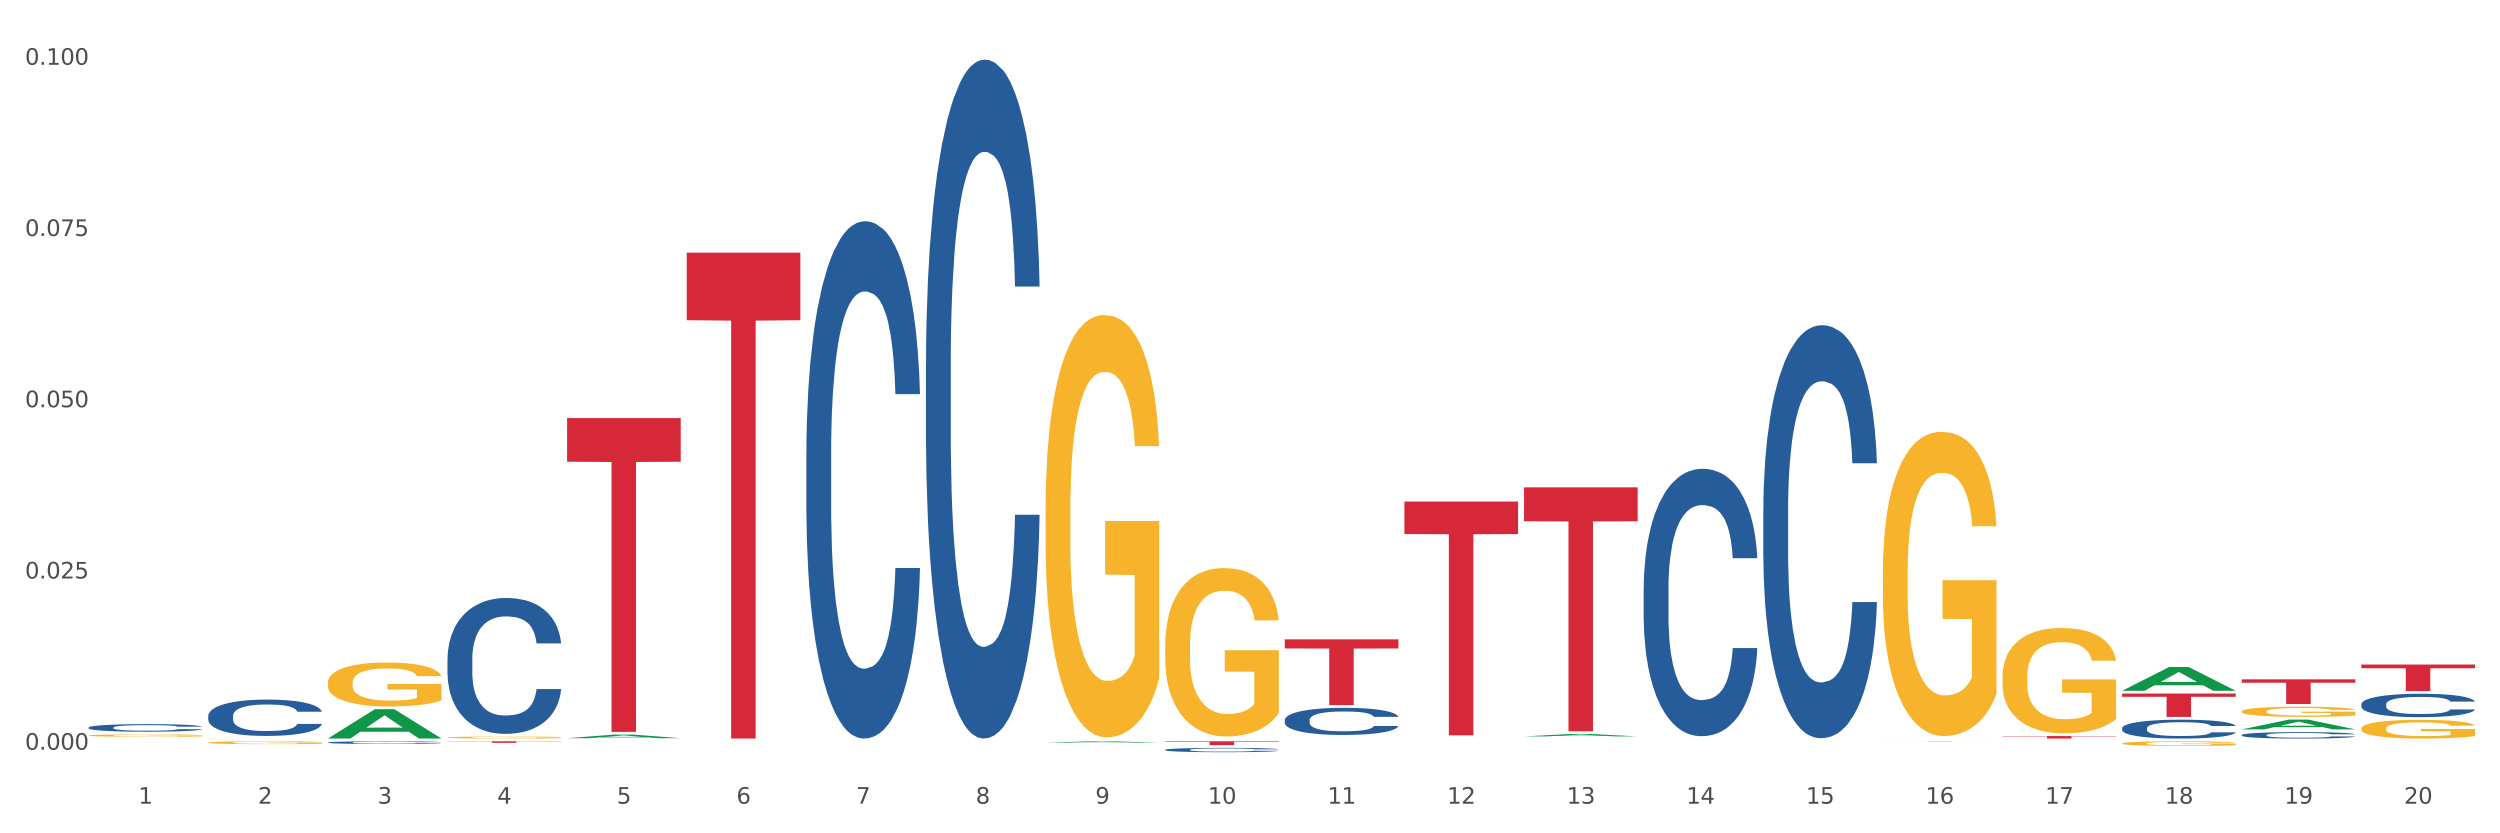 <?xml version="1.0" encoding="utf-8" standalone="no"?>
<!DOCTYPE svg PUBLIC "-//W3C//DTD SVG 1.1//EN"
  "http://www.w3.org/Graphics/SVG/1.1/DTD/svg11.dtd">
<svg xmlns:xlink="http://www.w3.org/1999/xlink" width="1080pt" height="360pt" viewBox="0 0 1080 360" xmlns="http://www.w3.org/2000/svg" version="1.1">
 <rect x="0" y="0" width="1080" height="360" fill="#333333" stroke="none"/>
 <defs>
  <style type="text/css">*{stroke-linejoin: round; stroke-linecap: butt}</style>
 </defs>
 <g id="figure_1">
  <g id="patch_1">
   <path d="M 0 360 
L 1080 360 
L 1080 0 
L 0 0 
z
" style="fill: #ffffff; stroke: #ffffff; stroke-linejoin: miter"/>
  </g>
  <g id="axes_1">
   <g id="matplotlib.axis_1">
    <g id="xtick_1">
     <g id="text_1">
      <!-- 1 -->
      <g style="fill: #4d4d4d" transform="translate(59.775 347.204) scale(0.096 -0.096)">
       <defs>
        <path id="DejaVuSans-31" d="M 794 531 
L 1825 531 
L 1825 4091 
L 703 3866 
L 703 4441 
L 1819 4666 
L 2450 4666 
L 2450 531 
L 3481 531 
L 3481 0 
L 794 0 
L 794 531 
z
" transform="scale(0.016)"/>
       </defs>
       <use xlink:href="#DejaVuSans-31"/>
      </g>
     </g>
    </g>
    <g id="xtick_2">
     <g id="text_2">
      <!-- 2 -->
      <g style="fill: #4d4d4d" transform="translate(111.45 347.204) scale(0.096 -0.096)">
       <defs>
        <path id="DejaVuSans-32" d="M 1228 531 
L 3431 531 
L 3431 0 
L 469 0 
L 469 531 
Q 828 903 1448 1529 
Q 2069 2156 2228 2338 
Q 2531 2678 2651 2914 
Q 2772 3150 2772 3378 
Q 2772 3750 2511 3984 
Q 2250 4219 1831 4219 
Q 1534 4219 1204 4116 
Q 875 4013 500 3803 
L 500 4441 
Q 881 4594 1212 4672 
Q 1544 4750 1819 4750 
Q 2544 4750 2975 4387 
Q 3406 4025 3406 3419 
Q 3406 3131 3298 2873 
Q 3191 2616 2906 2266 
Q 2828 2175 2409 1742 
Q 1991 1309 1228 531 
z
" transform="scale(0.016)"/>
       </defs>
       <use xlink:href="#DejaVuSans-32"/>
      </g>
     </g>
    </g>
    <g id="xtick_3">
     <g id="text_3">
      <!-- 3 -->
      <g style="fill: #4d4d4d" transform="translate(163.125 347.204) scale(0.096 -0.096)">
       <defs>
        <path id="DejaVuSans-33" d="M 2597 2516 
Q 3050 2419 3304 2112 
Q 3559 1806 3559 1356 
Q 3559 666 3084 287 
Q 2609 -91 1734 -91 
Q 1441 -91 1130 -33 
Q 819 25 488 141 
L 488 750 
Q 750 597 1062 519 
Q 1375 441 1716 441 
Q 2309 441 2620 675 
Q 2931 909 2931 1356 
Q 2931 1769 2642 2001 
Q 2353 2234 1838 2234 
L 1294 2234 
L 1294 2753 
L 1863 2753 
Q 2328 2753 2575 2939 
Q 2822 3125 2822 3475 
Q 2822 3834 2567 4026 
Q 2313 4219 1838 4219 
Q 1578 4219 1281 4162 
Q 984 4106 628 3988 
L 628 4550 
Q 988 4650 1302 4700 
Q 1616 4750 1894 4750 
Q 2613 4750 3031 4423 
Q 3450 4097 3450 3541 
Q 3450 3153 3228 2886 
Q 3006 2619 2597 2516 
z
" transform="scale(0.016)"/>
       </defs>
       <use xlink:href="#DejaVuSans-33"/>
      </g>
     </g>
    </g>
    <g id="xtick_4">
     <g id="text_4">
      <!-- 4 -->
      <g style="fill: #4d4d4d" transform="translate(214.8 347.204) scale(0.096 -0.096)">
       <defs>
        <path id="DejaVuSans-34" d="M 2419 4116 
L 825 1625 
L 2419 1625 
L 2419 4116 
z
M 2253 4666 
L 3047 4666 
L 3047 1625 
L 3713 1625 
L 3713 1100 
L 3047 1100 
L 3047 0 
L 2419 0 
L 2419 1100 
L 313 1100 
L 313 1709 
L 2253 4666 
z
" transform="scale(0.016)"/>
       </defs>
       <use xlink:href="#DejaVuSans-34"/>
      </g>
     </g>
    </g>
    <g id="xtick_5">
     <g id="text_5">
      <!-- 5 -->
      <g style="fill: #4d4d4d" transform="translate(266.475 347.204) scale(0.096 -0.096)">
       <defs>
        <path id="DejaVuSans-35" d="M 691 4666 
L 3169 4666 
L 3169 4134 
L 1269 4134 
L 1269 2991 
Q 1406 3038 1543 3061 
Q 1681 3084 1819 3084 
Q 2600 3084 3056 2656 
Q 3513 2228 3513 1497 
Q 3513 744 3044 326 
Q 2575 -91 1722 -91 
Q 1428 -91 1123 -41 
Q 819 9 494 109 
L 494 744 
Q 775 591 1075 516 
Q 1375 441 1709 441 
Q 2250 441 2565 725 
Q 2881 1009 2881 1497 
Q 2881 1984 2565 2268 
Q 2250 2553 1709 2553 
Q 1456 2553 1204 2497 
Q 953 2441 691 2322 
L 691 4666 
z
" transform="scale(0.016)"/>
       </defs>
       <use xlink:href="#DejaVuSans-35"/>
      </g>
     </g>
    </g>
    <g id="xtick_6">
     <g id="text_6">
      <!-- 6 -->
      <g style="fill: #4d4d4d" transform="translate(318.15 347.204) scale(0.096 -0.096)">
       <defs>
        <path id="DejaVuSans-36" d="M 2113 2584 
Q 1688 2584 1439 2293 
Q 1191 2003 1191 1497 
Q 1191 994 1439 701 
Q 1688 409 2113 409 
Q 2538 409 2786 701 
Q 3034 994 3034 1497 
Q 3034 2003 2786 2293 
Q 2538 2584 2113 2584 
z
M 3366 4563 
L 3366 3988 
Q 3128 4100 2886 4159 
Q 2644 4219 2406 4219 
Q 1781 4219 1451 3797 
Q 1122 3375 1075 2522 
Q 1259 2794 1537 2939 
Q 1816 3084 2150 3084 
Q 2853 3084 3261 2657 
Q 3669 2231 3669 1497 
Q 3669 778 3244 343 
Q 2819 -91 2113 -91 
Q 1303 -91 875 529 
Q 447 1150 447 2328 
Q 447 3434 972 4092 
Q 1497 4750 2381 4750 
Q 2619 4750 2861 4703 
Q 3103 4656 3366 4563 
z
" transform="scale(0.016)"/>
       </defs>
       <use xlink:href="#DejaVuSans-36"/>
      </g>
     </g>
    </g>
    <g id="xtick_7">
     <g id="text_7">
      <!-- 7 -->
      <g style="fill: #4d4d4d" transform="translate(369.825 347.204) scale(0.096 -0.096)">
       <defs>
        <path id="DejaVuSans-37" d="M 525 4666 
L 3525 4666 
L 3525 4397 
L 1831 0 
L 1172 0 
L 2766 4134 
L 525 4134 
L 525 4666 
z
" transform="scale(0.016)"/>
       </defs>
       <use xlink:href="#DejaVuSans-37"/>
      </g>
     </g>
    </g>
    <g id="xtick_8">
     <g id="text_8">
      <!-- 8 -->
      <g style="fill: #4d4d4d" transform="translate(421.5 347.204) scale(0.096 -0.096)">
       <defs>
        <path id="DejaVuSans-38" d="M 2034 2216 
Q 1584 2216 1326 1975 
Q 1069 1734 1069 1313 
Q 1069 891 1326 650 
Q 1584 409 2034 409 
Q 2484 409 2743 651 
Q 3003 894 3003 1313 
Q 3003 1734 2745 1975 
Q 2488 2216 2034 2216 
z
M 1403 2484 
Q 997 2584 770 2862 
Q 544 3141 544 3541 
Q 544 4100 942 4425 
Q 1341 4750 2034 4750 
Q 2731 4750 3128 4425 
Q 3525 4100 3525 3541 
Q 3525 3141 3298 2862 
Q 3072 2584 2669 2484 
Q 3125 2378 3379 2068 
Q 3634 1759 3634 1313 
Q 3634 634 3220 271 
Q 2806 -91 2034 -91 
Q 1263 -91 848 271 
Q 434 634 434 1313 
Q 434 1759 690 2068 
Q 947 2378 1403 2484 
z
M 1172 3481 
Q 1172 3119 1398 2916 
Q 1625 2713 2034 2713 
Q 2441 2713 2670 2916 
Q 2900 3119 2900 3481 
Q 2900 3844 2670 4047 
Q 2441 4250 2034 4250 
Q 1625 4250 1398 4047 
Q 1172 3844 1172 3481 
z
" transform="scale(0.016)"/>
       </defs>
       <use xlink:href="#DejaVuSans-38"/>
      </g>
     </g>
    </g>
    <g id="xtick_9">
     <g id="text_9">
      <!-- 9 -->
      <g style="fill: #4d4d4d" transform="translate(473.175 347.204) scale(0.096 -0.096)">
       <defs>
        <path id="DejaVuSans-39" d="M 703 97 
L 703 672 
Q 941 559 1184 500 
Q 1428 441 1663 441 
Q 2288 441 2617 861 
Q 2947 1281 2994 2138 
Q 2813 1869 2534 1725 
Q 2256 1581 1919 1581 
Q 1219 1581 811 2004 
Q 403 2428 403 3163 
Q 403 3881 828 4315 
Q 1253 4750 1959 4750 
Q 2769 4750 3195 4129 
Q 3622 3509 3622 2328 
Q 3622 1225 3098 567 
Q 2575 -91 1691 -91 
Q 1453 -91 1209 -44 
Q 966 3 703 97 
z
M 1959 2075 
Q 2384 2075 2632 2365 
Q 2881 2656 2881 3163 
Q 2881 3666 2632 3958 
Q 2384 4250 1959 4250 
Q 1534 4250 1286 3958 
Q 1038 3666 1038 3163 
Q 1038 2656 1286 2365 
Q 1534 2075 1959 2075 
z
" transform="scale(0.016)"/>
       </defs>
       <use xlink:href="#DejaVuSans-39"/>
      </g>
     </g>
    </g>
    <g id="xtick_10">
     <g id="text_10">
      <!-- 10 -->
      <g style="fill: #4d4d4d" transform="translate(521.796 347.204) scale(0.096 -0.096)">
       <defs>
        <path id="DejaVuSans-30" d="M 2034 4250 
Q 1547 4250 1301 3770 
Q 1056 3291 1056 2328 
Q 1056 1369 1301 889 
Q 1547 409 2034 409 
Q 2525 409 2770 889 
Q 3016 1369 3016 2328 
Q 3016 3291 2770 3770 
Q 2525 4250 2034 4250 
z
M 2034 4750 
Q 2819 4750 3233 4129 
Q 3647 3509 3647 2328 
Q 3647 1150 3233 529 
Q 2819 -91 2034 -91 
Q 1250 -91 836 529 
Q 422 1150 422 2328 
Q 422 3509 836 4129 
Q 1250 4750 2034 4750 
z
" transform="scale(0.016)"/>
       </defs>
       <use xlink:href="#DejaVuSans-31"/>
       <use xlink:href="#DejaVuSans-30" transform="translate(63.623 0)"/>
      </g>
     </g>
    </g>
    <g id="xtick_11">
     <g id="text_11">
      <!-- 11 -->
      <g style="fill: #4d4d4d" transform="translate(573.471 347.204) scale(0.096 -0.096)">
       <use xlink:href="#DejaVuSans-31"/>
       <use xlink:href="#DejaVuSans-31" transform="translate(63.623 0)"/>
      </g>
     </g>
    </g>
    <g id="xtick_12">
     <g id="text_12">
      <!-- 12 -->
      <g style="fill: #4d4d4d" transform="translate(625.146 347.204) scale(0.096 -0.096)">
       <use xlink:href="#DejaVuSans-31"/>
       <use xlink:href="#DejaVuSans-32" transform="translate(63.623 0)"/>
      </g>
     </g>
    </g>
    <g id="xtick_13">
     <g id="text_13">
      <!-- 13 -->
      <g style="fill: #4d4d4d" transform="translate(676.821 347.204) scale(0.096 -0.096)">
       <use xlink:href="#DejaVuSans-31"/>
       <use xlink:href="#DejaVuSans-33" transform="translate(63.623 0)"/>
      </g>
     </g>
    </g>
    <g id="xtick_14">
     <g id="text_14">
      <!-- 14 -->
      <g style="fill: #4d4d4d" transform="translate(728.496 347.204) scale(0.096 -0.096)">
       <use xlink:href="#DejaVuSans-31"/>
       <use xlink:href="#DejaVuSans-34" transform="translate(63.623 0)"/>
      </g>
     </g>
    </g>
    <g id="xtick_15">
     <g id="text_15">
      <!-- 15 -->
      <g style="fill: #4d4d4d" transform="translate(780.171 347.204) scale(0.096 -0.096)">
       <use xlink:href="#DejaVuSans-31"/>
       <use xlink:href="#DejaVuSans-35" transform="translate(63.623 0)"/>
      </g>
     </g>
    </g>
    <g id="xtick_16">
     <g id="text_16">
      <!-- 16 -->
      <g style="fill: #4d4d4d" transform="translate(831.846 347.204) scale(0.096 -0.096)">
       <use xlink:href="#DejaVuSans-31"/>
       <use xlink:href="#DejaVuSans-36" transform="translate(63.623 0)"/>
      </g>
     </g>
    </g>
    <g id="xtick_17">
     <g id="text_17">
      <!-- 17 -->
      <g style="fill: #4d4d4d" transform="translate(883.521 347.204) scale(0.096 -0.096)">
       <use xlink:href="#DejaVuSans-31"/>
       <use xlink:href="#DejaVuSans-37" transform="translate(63.623 0)"/>
      </g>
     </g>
    </g>
    <g id="xtick_18">
     <g id="text_18">
      <!-- 18 -->
      <g style="fill: #4d4d4d" transform="translate(935.196 347.204) scale(0.096 -0.096)">
       <use xlink:href="#DejaVuSans-31"/>
       <use xlink:href="#DejaVuSans-38" transform="translate(63.623 0)"/>
      </g>
     </g>
    </g>
    <g id="xtick_19">
     <g id="text_19">
      <!-- 19 -->
      <g style="fill: #4d4d4d" transform="translate(986.871 347.204) scale(0.096 -0.096)">
       <use xlink:href="#DejaVuSans-31"/>
       <use xlink:href="#DejaVuSans-39" transform="translate(63.623 0)"/>
      </g>
     </g>
    </g>
    <g id="xtick_20">
     <g id="text_20">
      <!-- 20 -->
      <g style="fill: #4d4d4d" transform="translate(1038.546 347.204) scale(0.096 -0.096)">
       <use xlink:href="#DejaVuSans-32"/>
       <use xlink:href="#DejaVuSans-30" transform="translate(63.623 0)"/>
      </g>
     </g>
    </g>
    <g id="xtick_21"/>
    <g id="xtick_22"/>
    <g id="xtick_23"/>
    <g id="xtick_24"/>
    <g id="xtick_25"/>
    <g id="xtick_26"/>
    <g id="xtick_27"/>
    <g id="xtick_28"/>
    <g id="xtick_29"/>
    <g id="xtick_30"/>
    <g id="xtick_31"/>
    <g id="xtick_32"/>
    <g id="xtick_33"/>
    <g id="xtick_34"/>
    <g id="xtick_35"/>
    <g id="xtick_36"/>
    <g id="xtick_37"/>
    <g id="xtick_38"/>
    <g id="xtick_39"/>
   </g>
   <g id="matplotlib.axis_2">
    <g id="ytick_1">
     <g id="text_21">
      <!-- 0.000 -->
      <g style="fill: #4d4d4d" transform="translate(10.8 323.885) scale(0.096 -0.096)">
       <defs>
        <path id="DejaVuSans-2e" d="M 684 794 
L 1344 794 
L 1344 0 
L 684 0 
L 684 794 
z
" transform="scale(0.016)"/>
       </defs>
       <use xlink:href="#DejaVuSans-30"/>
       <use xlink:href="#DejaVuSans-2e" transform="translate(63.623 0)"/>
       <use xlink:href="#DejaVuSans-30" transform="translate(95.41 0)"/>
       <use xlink:href="#DejaVuSans-30" transform="translate(159.033 0)"/>
       <use xlink:href="#DejaVuSans-30" transform="translate(222.656 0)"/>
      </g>
     </g>
    </g>
    <g id="ytick_2">
     <g id="text_22">
      <!-- 0.025 -->
      <g style="fill: #4d4d4d" transform="translate(10.8 249.909) scale(0.096 -0.096)">
       <use xlink:href="#DejaVuSans-30"/>
       <use xlink:href="#DejaVuSans-2e" transform="translate(63.623 0)"/>
       <use xlink:href="#DejaVuSans-30" transform="translate(95.41 0)"/>
       <use xlink:href="#DejaVuSans-32" transform="translate(159.033 0)"/>
       <use xlink:href="#DejaVuSans-35" transform="translate(222.656 0)"/>
      </g>
     </g>
    </g>
    <g id="ytick_3">
     <g id="text_23">
      <!-- 0.050 -->
      <g style="fill: #4d4d4d" transform="translate(10.8 175.933) scale(0.096 -0.096)">
       <use xlink:href="#DejaVuSans-30"/>
       <use xlink:href="#DejaVuSans-2e" transform="translate(63.623 0)"/>
       <use xlink:href="#DejaVuSans-30" transform="translate(95.41 0)"/>
       <use xlink:href="#DejaVuSans-35" transform="translate(159.033 0)"/>
       <use xlink:href="#DejaVuSans-30" transform="translate(222.656 0)"/>
      </g>
     </g>
    </g>
    <g id="ytick_4">
     <g id="text_24">
      <!-- 0.075 -->
      <g style="fill: #4d4d4d" transform="translate(10.8 101.957) scale(0.096 -0.096)">
       <use xlink:href="#DejaVuSans-30"/>
       <use xlink:href="#DejaVuSans-2e" transform="translate(63.623 0)"/>
       <use xlink:href="#DejaVuSans-30" transform="translate(95.41 0)"/>
       <use xlink:href="#DejaVuSans-37" transform="translate(159.033 0)"/>
       <use xlink:href="#DejaVuSans-35" transform="translate(222.656 0)"/>
      </g>
     </g>
    </g>
    <g id="ytick_5">
     <g id="text_25">
      <!-- 0.100 -->
      <g style="fill: #4d4d4d" transform="translate(10.8 27.981) scale(0.096 -0.096)">
       <use xlink:href="#DejaVuSans-30"/>
       <use xlink:href="#DejaVuSans-2e" transform="translate(63.623 0)"/>
       <use xlink:href="#DejaVuSans-31" transform="translate(95.41 0)"/>
       <use xlink:href="#DejaVuSans-30" transform="translate(159.033 0)"/>
       <use xlink:href="#DejaVuSans-30" transform="translate(222.656 0)"/>
      </g>
     </g>
    </g>
    <g id="ytick_6"/>
    <g id="ytick_7"/>
    <g id="ytick_8"/>
    <g id="ytick_9"/>
   </g>
   <g id="PolyCollection_1">
    <path d="M 141.633 319.036 
L 141.684 319.024 
L 161.928 306.377 
L 170.329 306.365 
L 190.724 319.06 
L 181.007 319.06 
L 176.604 316.104 
L 155.703 316.104 
L 155.551 316.152 
L 151.3 319.06 
L 141.633 319.06 
L 141.633 319.036 
L 158.334 314.34 
L 173.973 314.328 
L 166.229 309.071 
L 166.128 309.047 
L 166.027 309.083 
L 158.284 314.328 
L 158.334 314.34 
L 141.633 319.036 
z
" clip-path="url(#p518cee092c)" style="fill: #109648"/>
    <path d="M 193.308 318.599 
L 193.366 318.598 
L 193.366 318.57 
L 193.482 318.546 
L 194.062 318.487 
L 194.931 318.439 
L 195.569 318.413 
L 196.206 318.392 
L 196.96 318.37 
L 197.887 318.348 
L 199.568 318.316 
L 200.611 318.3 
L 201.886 318.283 
L 204.204 318.258 
L 205.885 318.244 
L 207.624 318.232 
L 210.464 318.218 
L 212.319 318.211 
L 214.289 318.207 
L 216.666 318.204 
L 218.462 318.203 
L 222.404 318.205 
L 225.765 318.212 
L 227.388 318.218 
L 229.475 318.227 
L 230.576 318.233 
L 232.372 318.246 
L 234.227 318.262 
L 235.502 318.276 
L 237.415 318.303 
L 238.864 318.33 
L 240.197 318.363 
L 240.892 318.385 
L 241.414 318.406 
L 241.878 318.431 
L 242.341 318.469 
L 231.909 318.469 
L 231.503 318.442 
L 230.866 318.416 
L 229.938 318.391 
L 229.127 318.375 
L 227.736 318.356 
L 226.461 318.343 
L 225.128 318.334 
L 223.505 318.326 
L 222.23 318.322 
L 220.433 318.319 
L 216.897 318.319 
L 214.521 318.326 
L 212.898 318.334 
L 211.855 318.341 
L 210.928 318.348 
L 209.884 318.359 
L 208.667 318.376 
L 207.798 318.391 
L 206.928 318.41 
L 206.233 318.428 
L 205.595 318.45 
L 205.074 318.474 
L 204.668 318.498 
L 204.32 318.528 
L 204.031 318.577 
L 204.031 318.684 
L 204.146 318.709 
L 204.436 318.741 
L 204.784 318.765 
L 205.364 318.794 
L 205.885 318.814 
L 206.871 318.842 
L 207.972 318.865 
L 208.841 318.88 
L 209.711 318.893 
L 211.217 318.91 
L 212.898 318.924 
L 214.347 318.933 
L 216.318 318.94 
L 217.651 318.943 
L 218.81 318.945 
L 221.65 318.945 
L 223.679 318.943 
L 225.939 318.937 
L 227.678 318.93 
L 229.127 318.922 
L 230.75 318.907 
L 231.793 318.894 
L 231.793 318.731 
L 219.042 318.73 
L 219.042 318.621 
L 242.399 318.621 
L 242.399 318.94 
L 241.414 318.957 
L 240.313 318.972 
L 239.154 318.985 
L 237.415 319.001 
L 235.328 319.017 
L 233.474 319.028 
L 231.503 319.037 
L 229.185 319.046 
L 226.171 319.054 
L 224.316 319.057 
L 221.998 319.059 
L 219.274 319.06 
L 216.897 319.059 
L 214.579 319.055 
L 212.145 319.048 
L 209.768 319.037 
L 207.972 319.027 
L 206.175 319.015 
L 204.262 318.998 
L 202.755 318.983 
L 201.596 318.969 
L 200.321 318.951 
L 198.93 318.927 
L 197.887 318.906 
L 196.96 318.884 
L 195.974 318.856 
L 195.279 318.832 
L 194.583 318.801 
L 194.177 318.778 
L 193.714 318.743 
L 193.366 318.694 
L 193.308 318.599 
z
" clip-path="url(#p518cee092c)" style="fill: #f7b32b"/>
    <path d="M 451.683 220.4 
L 451.741 220.234 
L 451.741 214.234 
L 451.857 209.068 
L 452.437 196.569 
L 453.306 186.237 
L 453.944 180.738 
L 454.581 176.238 
L 455.335 171.739 
L 456.262 167.073 
L 457.943 160.24 
L 458.986 156.74 
L 460.261 153.074 
L 462.58 147.741 
L 464.26 144.742 
L 465.999 142.242 
L 468.839 139.242 
L 470.694 137.909 
L 472.664 136.909 
L 475.041 136.243 
L 476.838 136.076 
L 480.779 136.576 
L 484.14 138.076 
L 485.763 139.242 
L 487.85 141.242 
L 488.951 142.575 
L 490.748 145.242 
L 492.602 148.741 
L 493.877 151.741 
L 495.79 157.407 
L 497.239 163.073 
L 498.572 170.072 
L 499.268 174.905 
L 499.789 179.405 
L 500.253 184.571 
L 500.717 192.737 
L 490.284 192.737 
L 489.878 186.904 
L 489.241 181.404 
L 488.313 176.072 
L 487.502 172.739 
L 486.111 168.573 
L 484.836 165.906 
L 483.503 163.906 
L 481.88 162.24 
L 480.605 161.407 
L 478.808 160.74 
L 475.273 160.907 
L 472.896 162.24 
L 471.273 163.906 
L 470.23 165.406 
L 469.303 167.073 
L 468.26 169.406 
L 467.042 172.905 
L 466.173 176.072 
L 465.304 180.071 
L 464.608 184.071 
L 463.971 188.737 
L 463.449 193.736 
L 463.043 198.903 
L 462.696 205.235 
L 462.406 215.734 
L 462.406 238.565 
L 462.522 243.731 
L 462.811 250.564 
L 463.159 255.73 
L 463.739 261.896 
L 464.26 266.062 
L 465.246 272.061 
L 466.347 277.061 
L 467.216 280.227 
L 468.086 282.893 
L 469.593 286.56 
L 471.273 289.559 
L 472.722 291.392 
L 474.693 293.059 
L 476.026 293.726 
L 477.185 294.059 
L 480.025 294.059 
L 482.054 293.559 
L 484.314 292.392 
L 486.053 290.892 
L 487.502 289.059 
L 489.125 286.06 
L 490.168 283.227 
L 490.168 248.397 
L 477.417 248.23 
L 477.417 225.066 
L 500.775 225.066 
L 500.775 293.059 
L 499.789 296.559 
L 498.688 299.725 
L 497.529 302.558 
L 495.79 306.058 
L 493.704 309.39 
L 491.849 311.724 
L 489.878 313.723 
L 487.56 315.556 
L 484.546 317.223 
L 482.691 317.89 
L 480.373 318.389 
L 477.649 318.556 
L 475.273 318.223 
L 472.954 317.39 
L 470.52 315.89 
L 468.144 313.723 
L 466.347 311.557 
L 464.55 308.891 
L 462.638 305.391 
L 461.131 302.058 
L 459.971 299.058 
L 458.696 295.225 
L 457.305 290.226 
L 456.262 285.726 
L 455.335 281.06 
L 454.349 275.061 
L 453.654 269.895 
L 452.958 263.395 
L 452.553 258.563 
L 452.089 251.064 
L 451.741 240.565 
L 451.683 220.4 
z
" clip-path="url(#p518cee092c)" style="fill: #f7b32b"/>
    <path d="M 503.358 279.035 
L 503.416 278.969 
L 503.416 276.576 
L 503.532 274.515 
L 504.112 269.53 
L 504.981 265.409 
L 505.619 263.216 
L 506.256 261.422 
L 507.01 259.627 
L 507.937 257.766 
L 509.618 255.041 
L 510.661 253.645 
L 511.936 252.183 
L 514.255 250.056 
L 515.935 248.859 
L 517.674 247.862 
L 520.514 246.666 
L 522.369 246.134 
L 524.34 245.735 
L 526.716 245.47 
L 528.513 245.403 
L 532.454 245.603 
L 535.815 246.201 
L 537.438 246.666 
L 539.525 247.464 
L 540.626 247.995 
L 542.423 249.059 
L 544.277 250.455 
L 545.553 251.651 
L 547.465 253.911 
L 548.914 256.171 
L 550.247 258.962 
L 550.943 260.89 
L 551.464 262.684 
L 551.928 264.745 
L 552.392 268.002 
L 541.959 268.002 
L 541.553 265.675 
L 540.916 263.482 
L 539.988 261.355 
L 539.177 260.026 
L 537.786 258.364 
L 536.511 257.301 
L 535.178 256.503 
L 533.555 255.838 
L 532.28 255.506 
L 530.483 255.24 
L 526.948 255.307 
L 524.571 255.838 
L 522.948 256.503 
L 521.905 257.101 
L 520.978 257.766 
L 519.935 258.696 
L 518.717 260.092 
L 517.848 261.355 
L 516.979 262.95 
L 516.283 264.545 
L 515.646 266.406 
L 515.124 268.4 
L 514.718 270.461 
L 514.371 272.987 
L 514.081 277.174 
L 514.081 286.28 
L 514.197 288.34 
L 514.486 291.066 
L 514.834 293.126 
L 515.414 295.585 
L 515.935 297.247 
L 516.921 299.64 
L 518.022 301.634 
L 518.891 302.897 
L 519.761 303.96 
L 521.268 305.422 
L 522.948 306.619 
L 524.397 307.35 
L 526.368 308.014 
L 527.701 308.28 
L 528.86 308.413 
L 531.7 308.413 
L 533.729 308.214 
L 535.989 307.749 
L 537.728 307.15 
L 539.177 306.419 
L 540.8 305.223 
L 541.843 304.093 
L 541.843 290.201 
L 529.092 290.135 
L 529.092 280.896 
L 552.45 280.896 
L 552.45 308.014 
L 551.464 309.41 
L 550.363 310.673 
L 549.204 311.803 
L 547.465 313.199 
L 545.379 314.528 
L 543.524 315.459 
L 541.553 316.256 
L 539.235 316.987 
L 536.221 317.652 
L 534.366 317.918 
L 532.048 318.117 
L 529.324 318.184 
L 526.948 318.051 
L 524.629 317.719 
L 522.195 317.12 
L 519.819 316.256 
L 518.022 315.392 
L 516.225 314.329 
L 514.313 312.933 
L 512.806 311.604 
L 511.646 310.407 
L 510.371 308.879 
L 508.98 306.885 
L 507.937 305.09 
L 507.01 303.229 
L 506.024 300.836 
L 505.329 298.776 
L 504.633 296.183 
L 504.228 294.256 
L 503.764 291.265 
L 503.416 287.078 
L 503.358 279.035 
z
" clip-path="url(#p518cee092c)" style="fill: #f7b32b"/>
    <path d="M 244.983 180.619 
L 294.074 180.619 
L 294.074 199.457 
L 274.764 199.584 
L 274.764 316.171 
L 264.178 316.171 
L 264.178 199.584 
L 244.983 199.457 
L 244.983 180.747 
L 244.983 180.619 
z
" clip-path="url(#p518cee092c)" style="fill: #d62839"/>
    <path d="M 865.084 292.327 
L 865.142 292.285 
L 865.142 290.789 
L 865.257 289.501 
L 865.837 286.385 
L 866.706 283.808 
L 867.344 282.437 
L 867.982 281.315 
L 868.735 280.193 
L 869.662 279.03 
L 871.343 277.326 
L 872.386 276.454 
L 873.662 275.54 
L 875.98 274.21 
L 877.661 273.462 
L 879.399 272.839 
L 882.239 272.091 
L 884.094 271.758 
L 886.065 271.509 
L 888.441 271.343 
L 890.238 271.301 
L 894.179 271.426 
L 897.541 271.8 
L 899.164 272.091 
L 901.25 272.589 
L 902.351 272.922 
L 904.148 273.587 
L 906.003 274.459 
L 907.278 275.207 
L 909.19 276.62 
L 910.639 278.033 
L 911.972 279.778 
L 912.668 280.983 
L 913.19 282.105 
L 913.653 283.393 
L 914.117 285.429 
L 903.684 285.429 
L 903.279 283.975 
L 902.641 282.603 
L 901.714 281.274 
L 900.902 280.443 
L 899.511 279.404 
L 898.236 278.739 
L 896.903 278.241 
L 895.28 277.825 
L 894.005 277.617 
L 892.208 277.451 
L 888.673 277.493 
L 886.297 277.825 
L 884.674 278.241 
L 883.63 278.614 
L 882.703 279.03 
L 881.66 279.612 
L 880.443 280.484 
L 879.573 281.274 
L 878.704 282.271 
L 878.008 283.268 
L 877.371 284.432 
L 876.849 285.678 
L 876.444 286.966 
L 876.096 288.545 
L 875.806 291.163 
L 875.806 296.856 
L 875.922 298.144 
L 876.212 299.848 
L 876.559 301.136 
L 877.139 302.673 
L 877.661 303.712 
L 878.646 305.208 
L 879.747 306.454 
L 880.617 307.244 
L 881.486 307.909 
L 882.993 308.823 
L 884.674 309.571 
L 886.123 310.028 
L 888.093 310.443 
L 889.426 310.609 
L 890.586 310.693 
L 893.426 310.693 
L 895.454 310.568 
L 897.715 310.277 
L 899.453 309.903 
L 900.902 309.446 
L 902.525 308.698 
L 903.568 307.992 
L 903.568 299.307 
L 890.817 299.266 
L 890.817 293.49 
L 914.175 293.49 
L 914.175 310.443 
L 913.19 311.316 
L 912.088 312.105 
L 910.929 312.812 
L 909.19 313.684 
L 907.104 314.515 
L 905.249 315.097 
L 903.279 315.596 
L 900.96 316.053 
L 897.946 316.468 
L 896.092 316.635 
L 893.773 316.759 
L 891.049 316.801 
L 888.673 316.718 
L 886.355 316.51 
L 883.92 316.136 
L 881.544 315.596 
L 879.747 315.056 
L 877.951 314.391 
L 876.038 313.518 
L 874.531 312.687 
L 873.372 311.939 
L 872.097 310.983 
L 870.706 309.737 
L 869.662 308.615 
L 868.735 307.452 
L 867.75 305.956 
L 867.054 304.668 
L 866.359 303.047 
L 865.953 301.842 
L 865.489 299.972 
L 865.142 297.354 
L 865.084 292.327 
z
" clip-path="url(#p518cee092c)" style="fill: #f7b32b"/>
    <path d="M 916.759 321.163 
L 916.817 321.161 
L 916.817 321.095 
L 916.933 321.038 
L 917.512 320.901 
L 918.381 320.788 
L 919.019 320.728 
L 919.657 320.678 
L 920.41 320.629 
L 921.337 320.578 
L 923.018 320.503 
L 924.061 320.465 
L 925.337 320.424 
L 927.655 320.366 
L 929.336 320.333 
L 931.075 320.306 
L 933.915 320.273 
L 935.769 320.258 
L 937.74 320.247 
L 940.116 320.24 
L 941.913 320.238 
L 945.854 320.244 
L 949.216 320.26 
L 950.839 320.273 
L 952.925 320.295 
L 954.026 320.309 
L 955.823 320.339 
L 957.678 320.377 
L 958.953 320.41 
L 960.865 320.472 
L 962.314 320.534 
L 963.647 320.611 
L 964.343 320.664 
L 964.865 320.713 
L 965.328 320.77 
L 965.792 320.859 
L 955.359 320.859 
L 954.954 320.795 
L 954.316 320.735 
L 953.389 320.677 
L 952.577 320.64 
L 951.186 320.594 
L 949.911 320.565 
L 948.578 320.543 
L 946.955 320.525 
L 945.68 320.516 
L 943.883 320.508 
L 940.348 320.51 
L 937.972 320.525 
L 936.349 320.543 
L 935.306 320.56 
L 934.378 320.578 
L 933.335 320.603 
L 932.118 320.642 
L 931.248 320.677 
L 930.379 320.72 
L 929.683 320.764 
L 929.046 320.815 
L 928.524 320.87 
L 928.119 320.927 
L 927.771 320.996 
L 927.481 321.111 
L 927.481 321.362 
L 927.597 321.418 
L 927.887 321.493 
L 928.235 321.55 
L 928.814 321.618 
L 929.336 321.663 
L 930.321 321.729 
L 931.422 321.784 
L 932.292 321.819 
L 933.161 321.848 
L 934.668 321.888 
L 936.349 321.921 
L 937.798 321.941 
L 939.768 321.959 
L 941.101 321.967 
L 942.261 321.97 
L 945.101 321.97 
L 947.129 321.965 
L 949.39 321.952 
L 951.128 321.935 
L 952.577 321.915 
L 954.2 321.882 
L 955.243 321.851 
L 955.243 321.47 
L 942.492 321.468 
L 942.492 321.214 
L 965.85 321.214 
L 965.85 321.959 
L 964.865 321.998 
L 963.763 322.032 
L 962.604 322.063 
L 960.865 322.102 
L 958.779 322.138 
L 956.924 322.164 
L 954.954 322.186 
L 952.635 322.206 
L 949.621 322.224 
L 947.767 322.231 
L 945.448 322.237 
L 942.724 322.239 
L 940.348 322.235 
L 938.03 322.226 
L 935.595 322.21 
L 933.219 322.186 
L 931.422 322.162 
L 929.626 322.133 
L 927.713 322.094 
L 926.206 322.058 
L 925.047 322.025 
L 923.772 321.983 
L 922.381 321.928 
L 921.337 321.879 
L 920.41 321.828 
L 919.425 321.762 
L 918.729 321.705 
L 918.034 321.634 
L 917.628 321.581 
L 917.164 321.499 
L 916.817 321.384 
L 916.759 321.163 
z
" clip-path="url(#p518cee092c)" style="fill: #f7b32b"/>
    <path d="M 968.434 307.328 
L 968.492 307.324 
L 968.492 307.18 
L 968.608 307.055 
L 969.187 306.754 
L 970.057 306.506 
L 970.694 306.373 
L 971.332 306.265 
L 972.085 306.157 
L 973.012 306.044 
L 974.693 305.88 
L 975.737 305.796 
L 977.012 305.708 
L 979.33 305.579 
L 981.011 305.507 
L 982.75 305.447 
L 985.59 305.375 
L 987.444 305.343 
L 989.415 305.318 
L 991.791 305.302 
L 993.588 305.298 
L 997.529 305.31 
L 1000.891 305.347 
L 1002.514 305.375 
L 1004.6 305.423 
L 1005.701 305.455 
L 1007.498 305.519 
L 1009.353 305.603 
L 1010.628 305.675 
L 1012.54 305.812 
L 1013.989 305.948 
L 1015.323 306.117 
L 1016.018 306.233 
L 1016.54 306.341 
L 1017.003 306.466 
L 1017.467 306.662 
L 1007.034 306.662 
L 1006.629 306.522 
L 1005.991 306.389 
L 1005.064 306.261 
L 1004.252 306.181 
L 1002.861 306.081 
L 1001.586 306.016 
L 1000.253 305.968 
L 998.63 305.928 
L 997.355 305.908 
L 995.558 305.892 
L 992.023 305.896 
L 989.647 305.928 
L 988.024 305.968 
L 986.981 306.004 
L 986.053 306.044 
L 985.01 306.101 
L 983.793 306.185 
L 982.923 306.261 
L 982.054 306.357 
L 981.359 306.454 
L 980.721 306.566 
L 980.199 306.686 
L 979.794 306.811 
L 979.446 306.963 
L 979.156 307.216 
L 979.156 307.765 
L 979.272 307.89 
L 979.562 308.054 
L 979.91 308.178 
L 980.489 308.327 
L 981.011 308.427 
L 981.996 308.571 
L 983.097 308.692 
L 983.967 308.768 
L 984.836 308.832 
L 986.343 308.92 
L 988.024 308.993 
L 989.473 309.037 
L 991.443 309.077 
L 992.776 309.093 
L 993.936 309.101 
L 996.776 309.101 
L 998.804 309.089 
L 1001.065 309.061 
L 1002.803 309.025 
L 1004.252 308.981 
L 1005.875 308.908 
L 1006.918 308.84 
L 1006.918 308.002 
L 994.167 307.998 
L 994.167 307.44 
L 1017.525 307.44 
L 1017.525 309.077 
L 1016.54 309.161 
L 1015.438 309.237 
L 1014.279 309.305 
L 1012.54 309.39 
L 1010.454 309.47 
L 1008.599 309.526 
L 1006.629 309.574 
L 1004.31 309.618 
L 1001.296 309.658 
L 999.442 309.674 
L 997.123 309.686 
L 994.399 309.69 
L 992.023 309.682 
L 989.705 309.662 
L 987.27 309.626 
L 984.894 309.574 
L 983.097 309.522 
L 981.301 309.458 
L 979.388 309.374 
L 977.881 309.293 
L 976.722 309.221 
L 975.447 309.129 
L 974.056 309.009 
L 973.012 308.9 
L 972.085 308.788 
L 971.1 308.644 
L 970.404 308.519 
L 969.709 308.363 
L 969.303 308.247 
L 968.839 308.066 
L 968.492 307.813 
L 968.434 307.328 
z
" clip-path="url(#p518cee092c)" style="fill: #f7b32b"/>
    <path d="M 1020.109 314.715 
L 1020.167 314.707 
L 1020.167 314.442 
L 1020.283 314.213 
L 1020.862 313.66 
L 1021.732 313.202 
L 1022.369 312.959 
L 1023.007 312.76 
L 1023.76 312.56 
L 1024.687 312.354 
L 1026.368 312.051 
L 1027.412 311.896 
L 1028.687 311.734 
L 1031.005 311.498 
L 1032.686 311.365 
L 1034.425 311.255 
L 1037.265 311.122 
L 1039.119 311.063 
L 1041.09 311.018 
L 1043.466 310.989 
L 1045.263 310.982 
L 1049.204 311.004 
L 1052.566 311.07 
L 1054.189 311.122 
L 1056.275 311.21 
L 1057.376 311.269 
L 1059.173 311.387 
L 1061.028 311.542 
L 1062.303 311.675 
L 1064.216 311.926 
L 1065.665 312.177 
L 1066.998 312.487 
L 1067.693 312.701 
L 1068.215 312.9 
L 1068.678 313.128 
L 1069.142 313.49 
L 1058.709 313.49 
L 1058.304 313.232 
L 1057.666 312.988 
L 1056.739 312.752 
L 1055.927 312.605 
L 1054.536 312.42 
L 1053.261 312.302 
L 1051.928 312.214 
L 1050.305 312.14 
L 1049.03 312.103 
L 1047.234 312.073 
L 1043.698 312.081 
L 1041.322 312.14 
L 1039.699 312.214 
L 1038.656 312.28 
L 1037.728 312.354 
L 1036.685 312.457 
L 1035.468 312.612 
L 1034.598 312.752 
L 1033.729 312.929 
L 1033.034 313.106 
L 1032.396 313.313 
L 1031.874 313.534 
L 1031.469 313.763 
L 1031.121 314.043 
L 1030.831 314.508 
L 1030.831 315.519 
L 1030.947 315.748 
L 1031.237 316.05 
L 1031.585 316.279 
L 1032.164 316.552 
L 1032.686 316.736 
L 1033.671 317.002 
L 1034.772 317.223 
L 1035.642 317.363 
L 1036.511 317.481 
L 1038.018 317.644 
L 1039.699 317.776 
L 1041.148 317.858 
L 1043.118 317.931 
L 1044.452 317.961 
L 1045.611 317.976 
L 1048.451 317.976 
L 1050.479 317.954 
L 1052.74 317.902 
L 1054.478 317.835 
L 1055.927 317.754 
L 1057.55 317.622 
L 1058.593 317.496 
L 1058.593 315.954 
L 1045.843 315.947 
L 1045.843 314.921 
L 1069.2 314.921 
L 1069.2 317.931 
L 1068.215 318.086 
L 1067.113 318.226 
L 1065.954 318.352 
L 1064.216 318.507 
L 1062.129 318.654 
L 1060.274 318.758 
L 1058.304 318.846 
L 1055.985 318.927 
L 1052.971 319.001 
L 1051.117 319.031 
L 1048.798 319.053 
L 1046.074 319.06 
L 1043.698 319.045 
L 1041.38 319.009 
L 1038.945 318.942 
L 1036.569 318.846 
L 1034.772 318.75 
L 1032.976 318.632 
L 1031.063 318.477 
L 1029.556 318.33 
L 1028.397 318.197 
L 1027.122 318.027 
L 1025.731 317.806 
L 1024.687 317.607 
L 1023.76 317.4 
L 1022.775 317.135 
L 1022.079 316.906 
L 1021.384 316.618 
L 1020.978 316.404 
L 1020.514 316.072 
L 1020.167 315.607 
L 1020.109 314.715 
z
" clip-path="url(#p518cee092c)" style="fill: #f7b32b"/>
    <path d="M 348.333 195.986 
L 348.391 195.782 
L 348.391 190.067 
L 348.565 182.311 
L 349.204 168.024 
L 350.016 157.207 
L 351.409 144.552 
L 352.163 139.246 
L 353.15 133.327 
L 355.18 123.734 
L 357.502 115.57 
L 359.126 111.079 
L 360.345 108.222 
L 363.072 103.119 
L 364.639 100.874 
L 366.264 99.037 
L 367.656 97.813 
L 369.977 96.384 
L 371.834 95.772 
L 373.981 95.568 
L 375.78 95.772 
L 378.159 96.588 
L 381.641 99.037 
L 382.976 100.466 
L 384.775 102.915 
L 386.631 106.181 
L 388.14 109.447 
L 389.881 114.141 
L 391.68 120.264 
L 393.421 128.02 
L 394.639 135.164 
L 395.626 142.715 
L 396.496 151.9 
L 397.134 161.901 
L 397.425 170.269 
L 386.805 170.269 
L 386.515 162.717 
L 385.935 154.553 
L 385.355 149.043 
L 384.716 144.552 
L 383.73 139.45 
L 382.86 136.184 
L 381.409 132.306 
L 380.074 129.857 
L 378.972 128.428 
L 377.637 127.204 
L 374.794 125.979 
L 372.763 125.979 
L 371.486 126.387 
L 369.919 127.408 
L 368.585 128.836 
L 367.018 131.286 
L 365.8 133.939 
L 364.581 137.409 
L 363.885 139.858 
L 362.84 144.348 
L 362.144 148.022 
L 361.215 154.349 
L 360.693 158.839 
L 359.765 170.473 
L 359.358 179.046 
L 359.184 184.965 
L 359.068 191.496 
L 359.068 223.336 
L 359.416 237.623 
L 359.707 243.746 
L 360.171 250.686 
L 361.041 259.666 
L 362.318 268.443 
L 363.652 274.77 
L 364.755 278.648 
L 365.8 281.505 
L 366.844 283.75 
L 368.121 285.791 
L 369.165 287.016 
L 370.732 288.241 
L 372.589 288.853 
L 374.039 288.853 
L 376.999 287.832 
L 378.333 286.812 
L 379.61 285.383 
L 381.003 283.138 
L 382.105 280.689 
L 382.744 278.852 
L 383.788 274.974 
L 384.6 270.892 
L 385.297 266.198 
L 385.761 262.115 
L 386.283 255.992 
L 386.689 249.053 
L 386.805 245.379 
L 397.425 245.379 
L 397.192 252.727 
L 396.786 259.87 
L 395.974 269.463 
L 395.336 274.974 
L 394.349 281.709 
L 393.305 287.424 
L 391.854 293.751 
L 390.519 298.446 
L 389.127 302.528 
L 387.618 306.202 
L 384.891 311.304 
L 383.904 312.733 
L 381.815 315.182 
L 380.19 316.611 
L 377.811 318.04 
L 375.374 318.856 
L 372.821 319.06 
L 370.558 318.652 
L 368.063 317.427 
L 366.496 316.203 
L 364.755 314.366 
L 362.724 311.508 
L 360.809 308.039 
L 359.01 303.957 
L 357.327 299.262 
L 355.761 293.956 
L 353.73 285.179 
L 352.221 276.607 
L 351.119 268.647 
L 350.364 261.911 
L 349.61 253.339 
L 349.204 247.42 
L 348.565 233.133 
L 348.333 219.866 
L 348.333 195.986 
z
" clip-path="url(#p518cee092c)" style="fill: #255c99"/>
    <path d="M 193.308 284.7 
L 193.366 284.646 
L 193.366 283.145 
L 193.54 281.108 
L 194.179 277.356 
L 194.991 274.515 
L 196.384 271.191 
L 197.138 269.797 
L 198.124 268.243 
L 200.155 265.723 
L 202.476 263.579 
L 204.101 262.399 
L 205.32 261.649 
L 208.047 260.309 
L 209.614 259.719 
L 211.239 259.237 
L 212.631 258.915 
L 214.952 258.54 
L 216.809 258.379 
L 218.956 258.325 
L 220.755 258.379 
L 223.134 258.593 
L 226.616 259.237 
L 227.951 259.612 
L 229.749 260.255 
L 231.606 261.113 
L 233.115 261.971 
L 234.856 263.204 
L 236.655 264.812 
L 238.395 266.849 
L 239.614 268.725 
L 240.601 270.708 
L 241.471 273.121 
L 242.109 275.748 
L 242.399 277.945 
L 231.78 277.945 
L 231.49 275.962 
L 230.91 273.818 
L 230.33 272.37 
L 229.691 271.191 
L 228.705 269.851 
L 227.834 268.993 
L 226.384 267.975 
L 225.049 267.331 
L 223.947 266.956 
L 222.612 266.634 
L 219.769 266.313 
L 217.738 266.313 
L 216.461 266.42 
L 214.894 266.688 
L 213.56 267.063 
L 211.993 267.707 
L 210.774 268.403 
L 209.556 269.315 
L 208.859 269.958 
L 207.815 271.137 
L 207.119 272.102 
L 206.19 273.764 
L 205.668 274.943 
L 204.74 277.999 
L 204.333 280.251 
L 204.159 281.805 
L 204.043 283.521 
L 204.043 291.883 
L 204.391 295.636 
L 204.682 297.244 
L 205.146 299.067 
L 206.016 301.425 
L 207.293 303.73 
L 208.627 305.392 
L 209.73 306.411 
L 210.774 307.161 
L 211.819 307.751 
L 213.095 308.287 
L 214.14 308.609 
L 215.707 308.93 
L 217.564 309.091 
L 219.014 309.091 
L 221.974 308.823 
L 223.308 308.555 
L 224.585 308.18 
L 225.978 307.59 
L 227.08 306.947 
L 227.718 306.464 
L 228.763 305.446 
L 229.575 304.374 
L 230.272 303.141 
L 230.736 302.069 
L 231.258 300.46 
L 231.664 298.638 
L 231.78 297.673 
L 242.399 297.673 
L 242.167 299.603 
L 241.761 301.479 
L 240.949 303.998 
L 240.31 305.446 
L 239.324 307.215 
L 238.279 308.716 
L 236.829 310.378 
L 235.494 311.611 
L 234.101 312.683 
L 232.593 313.648 
L 229.865 314.988 
L 228.879 315.363 
L 226.79 316.006 
L 225.165 316.382 
L 222.786 316.757 
L 220.349 316.971 
L 217.796 317.025 
L 215.533 316.918 
L 213.037 316.596 
L 211.471 316.274 
L 209.73 315.792 
L 207.699 315.041 
L 205.784 314.13 
L 203.985 313.058 
L 202.302 311.825 
L 200.736 310.431 
L 198.705 308.126 
L 197.196 305.875 
L 196.093 303.784 
L 195.339 302.015 
L 194.585 299.763 
L 194.179 298.209 
L 193.54 294.456 
L 193.308 290.972 
L 193.308 284.7 
z
" clip-path="url(#p518cee092c)" style="fill: #255c99"/>
    <path d="M 141.633 320.758 
L 141.691 320.757 
L 141.691 320.727 
L 141.865 320.687 
L 142.503 320.613 
L 143.316 320.557 
L 144.709 320.491 
L 145.463 320.464 
L 146.449 320.433 
L 148.48 320.384 
L 150.801 320.342 
L 152.426 320.318 
L 153.645 320.304 
L 156.372 320.277 
L 157.939 320.266 
L 159.564 320.256 
L 160.956 320.25 
L 163.277 320.242 
L 165.134 320.239 
L 167.281 320.238 
L 169.08 320.239 
L 171.459 320.243 
L 174.941 320.256 
L 176.276 320.263 
L 178.074 320.276 
L 179.931 320.293 
L 181.44 320.31 
L 183.181 320.334 
L 184.98 320.366 
L 186.72 320.406 
L 187.939 320.443 
L 188.926 320.482 
L 189.796 320.53 
L 190.434 320.581 
L 190.724 320.625 
L 180.105 320.625 
L 179.815 320.585 
L 179.235 320.543 
L 178.655 320.515 
L 178.016 320.491 
L 177.03 320.465 
L 176.159 320.448 
L 174.709 320.428 
L 173.374 320.415 
L 172.272 320.408 
L 170.937 320.402 
L 168.094 320.395 
L 166.063 320.395 
L 164.786 320.398 
L 163.219 320.403 
L 161.885 320.41 
L 160.318 320.423 
L 159.099 320.437 
L 157.881 320.455 
L 157.184 320.467 
L 156.14 320.49 
L 155.444 320.509 
L 154.515 320.542 
L 153.993 320.565 
L 153.064 320.626 
L 152.658 320.67 
L 152.484 320.701 
L 152.368 320.734 
L 152.368 320.899 
L 152.716 320.973 
L 153.006 321.005 
L 153.471 321.041 
L 154.341 321.087 
L 155.618 321.132 
L 156.952 321.165 
L 158.055 321.185 
L 159.099 321.2 
L 160.144 321.212 
L 161.42 321.222 
L 162.465 321.229 
L 164.032 321.235 
L 165.889 321.238 
L 167.339 321.238 
L 170.299 321.233 
L 171.633 321.228 
L 172.91 321.22 
L 174.303 321.208 
L 175.405 321.196 
L 176.043 321.186 
L 177.088 321.166 
L 177.9 321.145 
L 178.597 321.121 
L 179.061 321.1 
L 179.583 321.068 
L 179.989 321.032 
L 180.105 321.013 
L 190.724 321.013 
L 190.492 321.051 
L 190.086 321.088 
L 189.274 321.138 
L 188.635 321.166 
L 187.649 321.201 
L 186.604 321.231 
L 185.154 321.263 
L 183.819 321.288 
L 182.426 321.309 
L 180.918 321.328 
L 178.19 321.354 
L 177.204 321.362 
L 175.115 321.374 
L 173.49 321.382 
L 171.111 321.389 
L 168.674 321.393 
L 166.121 321.394 
L 163.858 321.392 
L 161.362 321.386 
L 159.796 321.38 
L 158.055 321.37 
L 156.024 321.355 
L 154.109 321.337 
L 152.31 321.316 
L 150.627 321.292 
L 149.061 321.264 
L 147.03 321.219 
L 145.521 321.175 
L 144.418 321.134 
L 143.664 321.099 
L 142.91 321.054 
L 142.503 321.024 
L 141.865 320.95 
L 141.633 320.881 
L 141.633 320.758 
z
" clip-path="url(#p518cee092c)" style="fill: #255c99"/>
    <path d="M 141.633 294.99 
L 141.691 294.972 
L 141.691 294.349 
L 141.807 293.812 
L 142.387 292.514 
L 143.256 291.441 
L 143.893 290.869 
L 144.531 290.402 
L 145.284 289.934 
L 146.212 289.449 
L 147.893 288.74 
L 148.936 288.376 
L 150.211 287.995 
L 152.529 287.441 
L 154.21 287.129 
L 155.949 286.87 
L 158.789 286.558 
L 160.644 286.42 
L 162.614 286.316 
L 164.991 286.247 
L 166.787 286.229 
L 170.729 286.281 
L 174.09 286.437 
L 175.713 286.558 
L 177.8 286.766 
L 178.901 286.904 
L 180.697 287.181 
L 182.552 287.545 
L 183.827 287.857 
L 185.74 288.445 
L 187.189 289.034 
L 188.522 289.761 
L 189.217 290.263 
L 189.739 290.731 
L 190.203 291.267 
L 190.666 292.116 
L 180.234 292.116 
L 179.828 291.51 
L 179.191 290.938 
L 178.263 290.384 
L 177.452 290.038 
L 176.061 289.605 
L 174.786 289.328 
L 173.453 289.121 
L 171.83 288.947 
L 170.555 288.861 
L 168.758 288.792 
L 165.222 288.809 
L 162.846 288.947 
L 161.223 289.121 
L 160.18 289.276 
L 159.253 289.449 
L 158.209 289.692 
L 156.992 290.055 
L 156.123 290.384 
L 155.253 290.8 
L 154.558 291.215 
L 153.92 291.7 
L 153.399 292.22 
L 152.993 292.756 
L 152.645 293.414 
L 152.355 294.505 
L 152.355 296.877 
L 152.471 297.414 
L 152.761 298.124 
L 153.109 298.66 
L 153.689 299.301 
L 154.21 299.734 
L 155.195 300.357 
L 156.297 300.876 
L 157.166 301.205 
L 158.035 301.482 
L 159.542 301.863 
L 161.223 302.175 
L 162.672 302.365 
L 164.643 302.538 
L 165.976 302.608 
L 167.135 302.642 
L 169.975 302.642 
L 172.004 302.59 
L 174.264 302.469 
L 176.003 302.313 
L 177.452 302.123 
L 179.075 301.811 
L 180.118 301.517 
L 180.118 297.898 
L 167.367 297.881 
L 167.367 295.475 
L 190.724 295.475 
L 190.724 302.538 
L 189.739 302.902 
L 188.638 303.231 
L 187.479 303.525 
L 185.74 303.889 
L 183.653 304.235 
L 181.799 304.478 
L 179.828 304.685 
L 177.51 304.876 
L 174.496 305.049 
L 172.641 305.118 
L 170.323 305.17 
L 167.599 305.187 
L 165.222 305.153 
L 162.904 305.066 
L 160.47 304.91 
L 158.093 304.685 
L 156.297 304.46 
L 154.5 304.183 
L 152.587 303.82 
L 151.08 303.473 
L 149.921 303.162 
L 148.646 302.764 
L 147.255 302.244 
L 146.212 301.777 
L 145.284 301.292 
L 144.299 300.669 
L 143.604 300.132 
L 142.908 299.457 
L 142.502 298.955 
L 142.039 298.175 
L 141.691 297.085 
L 141.633 294.99 
z
" clip-path="url(#p518cee092c)" style="fill: #f7b32b"/>
    <path d="M 89.958 309.274 
L 90.016 309.259 
L 90.016 308.858 
L 90.19 308.313 
L 90.828 307.309 
L 91.641 306.549 
L 93.033 305.66 
L 93.788 305.287 
L 94.774 304.871 
L 96.805 304.197 
L 99.126 303.624 
L 100.751 303.308 
L 101.97 303.108 
L 104.697 302.749 
L 106.264 302.592 
L 107.889 302.462 
L 109.281 302.376 
L 111.602 302.276 
L 113.459 302.233 
L 115.606 302.219 
L 117.405 302.233 
L 119.784 302.29 
L 123.266 302.462 
L 124.6 302.563 
L 126.399 302.735 
L 128.256 302.964 
L 129.765 303.194 
L 131.506 303.524 
L 133.305 303.954 
L 135.045 304.499 
L 136.264 305 
L 137.25 305.531 
L 138.121 306.176 
L 138.759 306.879 
L 139.049 307.467 
L 128.43 307.467 
L 128.14 306.936 
L 127.56 306.363 
L 126.98 305.976 
L 126.341 305.66 
L 125.355 305.302 
L 124.484 305.072 
L 123.034 304.8 
L 121.699 304.628 
L 120.597 304.527 
L 119.262 304.441 
L 116.419 304.355 
L 114.388 304.355 
L 113.111 304.384 
L 111.544 304.456 
L 110.21 304.556 
L 108.643 304.728 
L 107.424 304.914 
L 106.206 305.158 
L 105.509 305.33 
L 104.465 305.646 
L 103.769 305.904 
L 102.84 306.348 
L 102.318 306.664 
L 101.389 307.481 
L 100.983 308.083 
L 100.809 308.499 
L 100.693 308.958 
L 100.693 311.195 
L 101.041 312.199 
L 101.331 312.629 
L 101.796 313.116 
L 102.666 313.747 
L 103.943 314.364 
L 105.277 314.809 
L 106.38 315.081 
L 107.424 315.282 
L 108.469 315.439 
L 109.745 315.583 
L 110.79 315.669 
L 112.357 315.755 
L 114.214 315.798 
L 115.664 315.798 
L 118.624 315.726 
L 119.958 315.655 
L 121.235 315.554 
L 122.628 315.396 
L 123.73 315.224 
L 124.368 315.095 
L 125.413 314.823 
L 126.225 314.536 
L 126.922 314.206 
L 127.386 313.919 
L 127.908 313.489 
L 128.314 313.002 
L 128.43 312.744 
L 139.049 312.744 
L 138.817 313.26 
L 138.411 313.762 
L 137.599 314.436 
L 136.96 314.823 
L 135.974 315.296 
L 134.929 315.698 
L 133.479 316.142 
L 132.144 316.472 
L 130.751 316.759 
L 129.243 317.017 
L 126.515 317.375 
L 125.529 317.476 
L 123.44 317.648 
L 121.815 317.748 
L 119.436 317.848 
L 116.999 317.906 
L 114.446 317.92 
L 112.183 317.891 
L 109.687 317.805 
L 108.121 317.719 
L 106.38 317.59 
L 104.349 317.39 
L 102.434 317.146 
L 100.635 316.859 
L 98.952 316.529 
L 97.386 316.156 
L 95.355 315.54 
L 93.846 314.938 
L 92.743 314.378 
L 91.989 313.905 
L 91.235 313.303 
L 90.828 312.887 
L 90.19 311.883 
L 89.958 310.951 
L 89.958 309.274 
z
" clip-path="url(#p518cee092c)" style="fill: #255c99"/>
    <path d="M 38.283 317.739 
L 38.341 317.738 
L 38.341 317.705 
L 38.457 317.676 
L 39.036 317.607 
L 39.906 317.551 
L 40.543 317.52 
L 41.181 317.496 
L 41.934 317.471 
L 42.862 317.445 
L 44.543 317.408 
L 45.586 317.388 
L 46.861 317.368 
L 49.179 317.339 
L 50.86 317.322 
L 52.599 317.309 
L 55.439 317.292 
L 57.294 317.285 
L 59.264 317.279 
L 61.64 317.276 
L 63.437 317.275 
L 67.378 317.277 
L 70.74 317.286 
L 72.363 317.292 
L 74.449 317.303 
L 75.551 317.31 
L 77.347 317.325 
L 79.202 317.344 
L 80.477 317.361 
L 82.39 317.392 
L 83.839 317.423 
L 85.172 317.462 
L 85.867 317.488 
L 86.389 317.513 
L 86.853 317.541 
L 87.316 317.586 
L 76.884 317.586 
L 76.478 317.554 
L 75.84 317.524 
L 74.913 317.495 
L 74.102 317.476 
L 72.711 317.453 
L 71.436 317.439 
L 70.102 317.428 
L 68.48 317.419 
L 67.205 317.414 
L 65.408 317.41 
L 61.872 317.411 
L 59.496 317.419 
L 57.873 317.428 
L 56.83 317.436 
L 55.903 317.445 
L 54.859 317.458 
L 53.642 317.477 
L 52.773 317.495 
L 51.903 317.517 
L 51.208 317.539 
L 50.57 317.564 
L 50.049 317.592 
L 49.643 317.62 
L 49.295 317.655 
L 49.005 317.713 
L 49.005 317.838 
L 49.121 317.867 
L 49.411 317.904 
L 49.759 317.933 
L 50.338 317.967 
L 50.86 317.99 
L 51.845 318.023 
L 52.947 318.05 
L 53.816 318.068 
L 54.685 318.082 
L 56.192 318.103 
L 57.873 318.119 
L 59.322 318.129 
L 61.293 318.138 
L 62.626 318.142 
L 63.785 318.144 
L 66.625 318.144 
L 68.654 318.141 
L 70.914 318.135 
L 72.653 318.126 
L 74.102 318.116 
L 75.725 318.1 
L 76.768 318.084 
L 76.768 317.893 
L 64.017 317.892 
L 64.017 317.764 
L 87.374 317.764 
L 87.374 318.138 
L 86.389 318.158 
L 85.288 318.175 
L 84.129 318.191 
L 82.39 318.21 
L 80.303 318.228 
L 78.449 318.241 
L 76.478 318.252 
L 74.16 318.262 
L 71.146 318.271 
L 69.291 318.275 
L 66.973 318.278 
L 64.249 318.279 
L 61.872 318.277 
L 59.554 318.272 
L 57.12 318.264 
L 54.743 318.252 
L 52.947 318.24 
L 51.15 318.225 
L 49.237 318.206 
L 47.73 318.188 
L 46.571 318.171 
L 45.296 318.15 
L 43.905 318.123 
L 42.862 318.098 
L 41.934 318.072 
L 40.949 318.039 
L 40.254 318.011 
L 39.558 317.975 
L 39.152 317.948 
L 38.689 317.907 
L 38.341 317.849 
L 38.283 317.739 
z
" clip-path="url(#p518cee092c)" style="fill: #f7b32b"/>
    <path d="M 1020.109 287.086 
L 1069.2 287.086 
L 1069.2 288.676 
L 1049.889 288.687 
L 1049.889 298.531 
L 1039.303 298.531 
L 1039.303 288.687 
L 1020.109 288.676 
L 1020.109 287.096 
L 1020.109 287.086 
z
" clip-path="url(#p518cee092c)" style="fill: #d62839"/>
    <path d="M 968.434 293.46 
L 1017.525 293.46 
L 1017.525 294.941 
L 998.214 294.951 
L 998.214 304.121 
L 987.628 304.121 
L 987.628 294.951 
L 968.434 294.941 
L 968.434 293.47 
L 968.434 293.46 
z
" clip-path="url(#p518cee092c)" style="fill: #d62839"/>
    <path d="M 916.759 299.614 
L 965.85 299.614 
L 965.85 301.019 
L 946.539 301.028 
L 946.539 309.723 
L 935.953 309.723 
L 935.953 301.028 
L 916.759 301.019 
L 916.759 299.623 
L 916.759 299.614 
z
" clip-path="url(#p518cee092c)" style="fill: #d62839"/>
    <path d="M 865.084 317.979 
L 914.175 317.979 
L 914.175 318.129 
L 894.864 318.13 
L 894.864 319.06 
L 884.278 319.06 
L 884.278 318.13 
L 865.084 318.129 
L 865.084 317.98 
L 865.084 317.979 
z
" clip-path="url(#p518cee092c)" style="fill: #d62839"/>
    <path d="M 813.409 320.304 
L 862.5 320.304 
L 862.5 320.317 
L 843.189 320.317 
L 843.189 320.398 
L 832.603 320.398 
L 832.603 320.317 
L 813.409 320.317 
L 813.409 320.304 
L 813.409 320.304 
z
" clip-path="url(#p518cee092c)" style="fill: #d62839"/>
    <path d="M 658.383 210.534 
L 707.475 210.534 
L 707.475 225.175 
L 688.164 225.274 
L 688.164 315.894 
L 677.578 315.894 
L 677.578 225.274 
L 658.383 225.175 
L 658.383 210.633 
L 658.383 210.534 
z
" clip-path="url(#p518cee092c)" style="fill: #d62839"/>
    <path d="M 606.708 216.669 
L 655.8 216.669 
L 655.8 230.705 
L 636.489 230.8 
L 636.489 317.671 
L 625.903 317.671 
L 625.903 230.8 
L 606.708 230.705 
L 606.708 216.764 
L 606.708 216.669 
z
" clip-path="url(#p518cee092c)" style="fill: #d62839"/>
    <path d="M 555.033 276.192 
L 604.125 276.192 
L 604.125 280.14 
L 584.814 280.167 
L 584.814 304.606 
L 574.228 304.606 
L 574.228 280.167 
L 555.033 280.14 
L 555.033 276.218 
L 555.033 276.192 
z
" clip-path="url(#p518cee092c)" style="fill: #d62839"/>
    <path d="M 503.358 320.238 
L 552.45 320.238 
L 552.45 320.47 
L 533.139 320.472 
L 533.139 321.907 
L 522.553 321.907 
L 522.553 320.472 
L 503.358 320.47 
L 503.358 320.24 
L 503.358 320.238 
z
" clip-path="url(#p518cee092c)" style="fill: #d62839"/>
    <path d="M 296.658 109.149 
L 345.749 109.149 
L 345.749 138.319 
L 326.439 138.517 
L 326.439 319.06 
L 315.853 319.06 
L 315.853 138.517 
L 296.658 138.319 
L 296.658 109.346 
L 296.658 109.149 
z
" clip-path="url(#p518cee092c)" style="fill: #d62839"/>
    <path d="M 38.283 314.299 
L 38.341 314.296 
L 38.341 314.212 
L 38.515 314.099 
L 39.153 313.89 
L 39.966 313.732 
L 41.358 313.547 
L 42.113 313.47 
L 43.099 313.383 
L 45.13 313.243 
L 47.451 313.124 
L 49.076 313.058 
L 50.295 313.016 
L 53.022 312.942 
L 54.589 312.909 
L 56.214 312.882 
L 57.606 312.864 
L 59.927 312.843 
L 61.784 312.835 
L 63.931 312.832 
L 65.73 312.835 
L 68.109 312.846 
L 71.591 312.882 
L 72.925 312.903 
L 74.724 312.939 
L 76.581 312.987 
L 78.09 313.034 
L 79.831 313.103 
L 81.63 313.192 
L 83.37 313.306 
L 84.589 313.41 
L 85.575 313.52 
L 86.446 313.655 
L 87.084 313.801 
L 87.374 313.923 
L 76.755 313.923 
L 76.465 313.813 
L 75.885 313.693 
L 75.305 313.613 
L 74.666 313.547 
L 73.68 313.473 
L 72.809 313.425 
L 71.359 313.368 
L 70.024 313.333 
L 68.922 313.312 
L 67.587 313.294 
L 64.744 313.276 
L 62.713 313.276 
L 61.436 313.282 
L 59.869 313.297 
L 58.535 313.318 
L 56.968 313.353 
L 55.749 313.392 
L 54.531 313.443 
L 53.834 313.479 
L 52.79 313.544 
L 52.094 313.598 
L 51.165 313.69 
L 50.643 313.756 
L 49.714 313.926 
L 49.308 314.051 
L 49.134 314.138 
L 49.018 314.233 
L 49.018 314.698 
L 49.366 314.907 
L 49.656 314.996 
L 50.121 315.098 
L 50.991 315.229 
L 52.268 315.357 
L 53.602 315.45 
L 54.705 315.506 
L 55.749 315.548 
L 56.794 315.581 
L 58.07 315.611 
L 59.115 315.629 
L 60.682 315.647 
L 62.539 315.655 
L 63.989 315.655 
L 66.949 315.641 
L 68.283 315.626 
L 69.56 315.605 
L 70.952 315.572 
L 72.055 315.536 
L 72.693 315.509 
L 73.738 315.453 
L 74.55 315.393 
L 75.247 315.324 
L 75.711 315.265 
L 76.233 315.175 
L 76.639 315.074 
L 76.755 315.02 
L 87.374 315.02 
L 87.142 315.128 
L 86.736 315.232 
L 85.924 315.372 
L 85.285 315.453 
L 84.299 315.551 
L 83.254 315.635 
L 81.804 315.727 
L 80.469 315.796 
L 79.076 315.855 
L 77.568 315.909 
L 74.84 315.983 
L 73.854 316.004 
L 71.765 316.04 
L 70.14 316.061 
L 67.761 316.082 
L 65.324 316.094 
L 62.771 316.097 
L 60.508 316.091 
L 58.012 316.073 
L 56.446 316.055 
L 54.705 316.028 
L 52.674 315.986 
L 50.759 315.936 
L 48.96 315.876 
L 47.277 315.808 
L 45.711 315.73 
L 43.68 315.602 
L 42.171 315.477 
L 41.068 315.36 
L 40.314 315.262 
L 39.56 315.137 
L 39.153 315.05 
L 38.515 314.841 
L 38.283 314.648 
L 38.283 314.299 
z
" clip-path="url(#p518cee092c)" style="fill: #255c99"/>
    <path d="M 89.958 320.812 
L 90.016 320.811 
L 90.016 320.77 
L 90.132 320.735 
L 90.712 320.65 
L 91.581 320.579 
L 92.218 320.542 
L 92.856 320.511 
L 93.609 320.481 
L 94.537 320.449 
L 96.218 320.402 
L 97.261 320.379 
L 98.536 320.354 
L 100.854 320.317 
L 102.535 320.297 
L 104.274 320.28 
L 107.114 320.26 
L 108.969 320.251 
L 110.939 320.244 
L 113.316 320.239 
L 115.112 320.238 
L 119.053 320.241 
L 122.415 320.252 
L 124.038 320.26 
L 126.124 320.273 
L 127.226 320.282 
L 129.022 320.3 
L 130.877 320.324 
L 132.152 320.345 
L 134.065 320.383 
L 135.514 320.422 
L 136.847 320.469 
L 137.542 320.502 
L 138.064 320.533 
L 138.528 320.568 
L 138.991 320.624 
L 128.559 320.624 
L 128.153 320.584 
L 127.515 320.546 
L 126.588 320.51 
L 125.777 320.488 
L 124.386 320.459 
L 123.111 320.441 
L 121.778 320.427 
L 120.155 320.416 
L 118.88 320.41 
L 117.083 320.406 
L 113.547 320.407 
L 111.171 320.416 
L 109.548 320.427 
L 108.505 320.438 
L 107.578 320.449 
L 106.534 320.465 
L 105.317 320.489 
L 104.448 320.51 
L 103.578 320.537 
L 102.883 320.565 
L 102.245 320.596 
L 101.724 320.63 
L 101.318 320.666 
L 100.97 320.709 
L 100.68 320.78 
L 100.68 320.935 
L 100.796 320.971 
L 101.086 321.017 
L 101.434 321.052 
L 102.014 321.094 
L 102.535 321.123 
L 103.52 321.163 
L 104.622 321.197 
L 105.491 321.219 
L 106.36 321.237 
L 107.867 321.262 
L 109.548 321.282 
L 110.997 321.295 
L 112.968 321.306 
L 114.301 321.311 
L 115.46 321.313 
L 118.3 321.313 
L 120.329 321.31 
L 122.589 321.302 
L 124.328 321.291 
L 125.777 321.279 
L 127.4 321.259 
L 128.443 321.239 
L 128.443 321.002 
L 115.692 321.001 
L 115.692 320.844 
L 139.049 320.844 
L 139.049 321.306 
L 138.064 321.33 
L 136.963 321.352 
L 135.804 321.371 
L 134.065 321.395 
L 131.978 321.417 
L 130.124 321.433 
L 128.153 321.447 
L 125.835 321.459 
L 122.821 321.471 
L 120.966 321.475 
L 118.648 321.479 
L 115.924 321.48 
L 113.547 321.477 
L 111.229 321.472 
L 108.795 321.462 
L 106.418 321.447 
L 104.622 321.432 
L 102.825 321.414 
L 100.912 321.39 
L 99.405 321.367 
L 98.246 321.347 
L 96.971 321.321 
L 95.58 321.287 
L 94.537 321.256 
L 93.609 321.225 
L 92.624 321.184 
L 91.929 321.149 
L 91.233 321.104 
L 90.827 321.071 
L 90.364 321.02 
L 90.016 320.949 
L 89.958 320.812 
z
" clip-path="url(#p518cee092c)" style="fill: #f7b32b"/>
    <path d="M 813.409 247.284 
L 813.467 247.164 
L 813.467 242.843 
L 813.582 239.121 
L 814.162 230.119 
L 815.031 222.676 
L 815.669 218.715 
L 816.307 215.474 
L 817.06 212.233 
L 817.987 208.872 
L 819.668 203.95 
L 820.711 201.43 
L 821.986 198.789 
L 824.305 194.948 
L 825.986 192.787 
L 827.724 190.986 
L 830.564 188.826 
L 832.419 187.865 
L 834.39 187.145 
L 836.766 186.665 
L 838.563 186.545 
L 842.504 186.905 
L 845.866 187.985 
L 847.488 188.826 
L 849.575 190.266 
L 850.676 191.226 
L 852.473 193.147 
L 854.328 195.668 
L 855.603 197.828 
L 857.515 201.91 
L 858.964 205.991 
L 860.297 211.033 
L 860.993 214.514 
L 861.515 217.755 
L 861.978 221.476 
L 862.442 227.358 
L 852.009 227.358 
L 851.604 223.156 
L 850.966 219.195 
L 850.039 215.354 
L 849.227 212.953 
L 847.836 209.952 
L 846.561 208.032 
L 845.228 206.591 
L 843.605 205.391 
L 842.33 204.791 
L 840.533 204.31 
L 836.998 204.43 
L 834.622 205.391 
L 832.999 206.591 
L 831.955 207.672 
L 831.028 208.872 
L 829.985 210.552 
L 828.768 213.073 
L 827.898 215.354 
L 827.029 218.235 
L 826.333 221.116 
L 825.696 224.477 
L 825.174 228.078 
L 824.769 231.799 
L 824.421 236.361 
L 824.131 243.923 
L 824.131 260.368 
L 824.247 264.089 
L 824.537 269.011 
L 824.884 272.732 
L 825.464 277.173 
L 825.986 280.174 
L 826.971 284.496 
L 828.072 288.097 
L 828.942 290.377 
L 829.811 292.298 
L 831.318 294.939 
L 832.999 297.1 
L 834.448 298.42 
L 836.418 299.62 
L 837.751 300.1 
L 838.911 300.341 
L 841.751 300.341 
L 843.779 299.98 
L 846.039 299.14 
L 847.778 298.06 
L 849.227 296.739 
L 850.85 294.579 
L 851.893 292.538 
L 851.893 267.45 
L 839.142 267.33 
L 839.142 250.645 
L 862.5 250.645 
L 862.5 299.62 
L 861.515 302.141 
L 860.413 304.422 
L 859.254 306.462 
L 857.515 308.983 
L 855.429 311.384 
L 853.574 313.065 
L 851.604 314.505 
L 849.285 315.825 
L 846.271 317.026 
L 844.417 317.506 
L 842.098 317.866 
L 839.374 317.986 
L 836.998 317.746 
L 834.68 317.146 
L 832.245 316.065 
L 829.869 314.505 
L 828.072 312.945 
L 826.275 311.024 
L 824.363 308.503 
L 822.856 306.102 
L 821.697 303.942 
L 820.422 301.181 
L 819.031 297.58 
L 817.987 294.339 
L 817.06 290.978 
L 816.075 286.656 
L 815.379 282.935 
L 814.684 278.254 
L 814.278 274.773 
L 813.814 269.371 
L 813.467 261.808 
L 813.409 247.284 
z
" clip-path="url(#p518cee092c)" style="fill: #f7b32b"/>
    <path d="M 503.358 323.923 
L 503.416 323.921 
L 503.416 323.874 
L 503.59 323.809 
L 504.229 323.69 
L 505.041 323.599 
L 506.434 323.494 
L 507.188 323.45 
L 508.175 323.4 
L 510.206 323.32 
L 512.527 323.252 
L 514.151 323.215 
L 515.37 323.191 
L 518.097 323.148 
L 519.664 323.13 
L 521.289 323.114 
L 522.682 323.104 
L 525.003 323.092 
L 526.859 323.087 
L 529.007 323.085 
L 530.805 323.087 
L 533.184 323.094 
L 536.666 323.114 
L 538.001 323.126 
L 539.8 323.147 
L 541.657 323.174 
L 543.165 323.201 
L 544.906 323.24 
L 546.705 323.291 
L 548.446 323.356 
L 549.664 323.416 
L 550.651 323.479 
L 551.521 323.555 
L 552.159 323.639 
L 552.45 323.708 
L 541.831 323.708 
L 541.54 323.645 
L 540.96 323.577 
L 540.38 323.531 
L 539.742 323.494 
L 538.755 323.451 
L 537.885 323.424 
L 536.434 323.392 
L 535.099 323.371 
L 533.997 323.359 
L 532.662 323.349 
L 529.819 323.339 
L 527.788 323.339 
L 526.511 323.342 
L 524.945 323.351 
L 523.61 323.363 
L 522.043 323.383 
L 520.825 323.405 
L 519.606 323.434 
L 518.91 323.455 
L 517.865 323.492 
L 517.169 323.523 
L 516.24 323.576 
L 515.718 323.613 
L 514.79 323.71 
L 514.384 323.782 
L 514.209 323.831 
L 514.093 323.885 
L 514.093 324.151 
L 514.442 324.27 
L 514.732 324.321 
L 515.196 324.379 
L 516.066 324.454 
L 517.343 324.527 
L 518.678 324.58 
L 519.78 324.612 
L 520.825 324.636 
L 521.869 324.655 
L 523.146 324.672 
L 524.19 324.682 
L 525.757 324.692 
L 527.614 324.698 
L 529.065 324.698 
L 532.024 324.689 
L 533.359 324.681 
L 534.635 324.669 
L 536.028 324.65 
L 537.13 324.629 
L 537.769 324.614 
L 538.813 324.582 
L 539.626 324.548 
L 540.322 324.509 
L 540.786 324.475 
L 541.308 324.423 
L 541.715 324.366 
L 541.831 324.335 
L 552.45 324.335 
L 552.218 324.396 
L 551.811 324.456 
L 550.999 324.536 
L 550.361 324.582 
L 549.374 324.638 
L 548.33 324.686 
L 546.879 324.738 
L 545.544 324.778 
L 544.152 324.812 
L 542.643 324.842 
L 539.916 324.885 
L 538.929 324.897 
L 536.84 324.917 
L 535.215 324.929 
L 532.836 324.941 
L 530.399 324.948 
L 527.846 324.95 
L 525.583 324.946 
L 523.088 324.936 
L 521.521 324.926 
L 519.78 324.91 
L 517.749 324.887 
L 515.834 324.858 
L 514.035 324.824 
L 512.353 324.784 
L 510.786 324.74 
L 508.755 324.667 
L 507.246 324.595 
L 506.144 324.529 
L 505.389 324.473 
L 504.635 324.401 
L 504.229 324.352 
L 503.59 324.233 
L 503.358 324.122 
L 503.358 323.923 
z
" clip-path="url(#p518cee092c)" style="fill: #255c99"/>
    <path d="M 244.983 318.902 
L 245.034 318.901 
L 265.278 317.35 
L 273.679 317.349 
L 294.074 318.905 
L 284.357 318.905 
L 279.954 318.543 
L 259.053 318.543 
L 258.901 318.548 
L 254.65 318.905 
L 244.983 318.905 
L 244.983 318.902 
L 261.684 318.326 
L 277.323 318.325 
L 269.579 317.68 
L 269.478 317.677 
L 269.377 317.682 
L 261.634 318.325 
L 261.684 318.326 
L 244.983 318.902 
z
" clip-path="url(#p518cee092c)" style="fill: #109648"/>
    <path d="M 451.683 320.832 
L 451.734 320.832 
L 471.978 320.239 
L 480.379 320.238 
L 500.775 320.833 
L 491.058 320.833 
L 486.655 320.695 
L 465.753 320.695 
L 465.601 320.697 
L 461.35 320.833 
L 451.683 320.833 
L 451.683 320.832 
L 468.384 320.612 
L 484.023 320.611 
L 476.28 320.365 
L 476.178 320.364 
L 476.077 320.366 
L 468.334 320.611 
L 468.384 320.612 
L 451.683 320.832 
z
" clip-path="url(#p518cee092c)" style="fill: #109648"/>
    <path d="M 658.383 318.133 
L 658.434 318.132 
L 678.678 317.073 
L 687.079 317.072 
L 707.475 318.135 
L 697.758 318.135 
L 693.355 317.888 
L 672.453 317.888 
L 672.301 317.892 
L 668.05 318.135 
L 658.383 318.135 
L 658.383 318.133 
L 675.085 317.74 
L 690.723 317.739 
L 682.98 317.299 
L 682.878 317.297 
L 682.777 317.3 
L 675.034 317.739 
L 675.085 317.74 
L 658.383 318.133 
z
" clip-path="url(#p518cee092c)" style="fill: #109648"/>
    <path d="M 916.759 298.416 
L 916.809 298.407 
L 937.053 288.143 
L 945.454 288.134 
L 965.85 298.436 
L 956.133 298.436 
L 951.73 296.037 
L 930.828 296.037 
L 930.676 296.076 
L 926.425 298.436 
L 916.759 298.436 
L 916.759 298.416 
L 933.46 294.605 
L 949.098 294.596 
L 941.355 290.33 
L 941.254 290.31 
L 941.152 290.339 
L 933.409 294.596 
L 933.46 294.605 
L 916.759 298.416 
z
" clip-path="url(#p518cee092c)" style="fill: #109648"/>
    <path d="M 968.434 315.095 
L 968.484 315.091 
L 988.728 310.872 
L 997.129 310.868 
L 1017.525 315.103 
L 1007.808 315.103 
L 1003.405 314.117 
L 982.503 314.117 
L 982.351 314.133 
L 978.1 315.103 
L 968.434 315.103 
L 968.434 315.095 
L 985.135 313.528 
L 1000.773 313.524 
L 993.03 311.771 
L 992.929 311.763 
L 992.827 311.775 
L 985.084 313.524 
L 985.135 313.528 
L 968.434 315.095 
z
" clip-path="url(#p518cee092c)" style="fill: #109648"/>
    <path d="M 1020.109 320.263 
L 1020.159 320.263 
L 1040.403 320.238 
L 1048.804 320.238 
L 1069.2 320.263 
L 1059.483 320.263 
L 1055.08 320.257 
L 1034.178 320.257 
L 1034.026 320.257 
L 1029.775 320.263 
L 1020.109 320.263 
L 1020.109 320.263 
L 1036.81 320.254 
L 1052.448 320.254 
L 1044.705 320.243 
L 1044.604 320.243 
L 1044.503 320.243 
L 1036.759 320.254 
L 1036.81 320.254 
L 1020.109 320.263 
z
" clip-path="url(#p518cee092c)" style="fill: #109648"/>
    <path d="M 400.008 157.544 
L 400.066 157.276 
L 400.066 149.776 
L 400.24 139.598 
L 400.879 120.848 
L 401.691 106.652 
L 403.084 90.045 
L 403.838 83.08 
L 404.825 75.313 
L 406.856 62.723 
L 409.177 52.009 
L 410.801 46.116 
L 412.02 42.366 
L 414.747 35.67 
L 416.314 32.724 
L 417.939 30.313 
L 419.331 28.706 
L 421.653 26.831 
L 423.509 26.027 
L 425.656 25.759 
L 427.455 26.027 
L 429.834 27.099 
L 433.316 30.313 
L 434.651 32.188 
L 436.45 35.402 
L 438.306 39.688 
L 439.815 43.974 
L 441.556 50.134 
L 443.355 58.17 
L 445.096 68.348 
L 446.314 77.723 
L 447.301 87.634 
L 448.171 99.687 
L 448.809 112.812 
L 449.1 123.794 
L 438.481 123.794 
L 438.19 113.884 
L 437.61 103.169 
L 437.03 95.937 
L 436.392 90.045 
L 435.405 83.348 
L 434.535 79.063 
L 433.084 73.973 
L 431.749 70.759 
L 430.647 68.884 
L 429.312 67.277 
L 426.469 65.67 
L 424.438 65.67 
L 423.161 66.206 
L 421.595 67.545 
L 420.26 69.42 
L 418.693 72.634 
L 417.475 76.116 
L 416.256 80.67 
L 415.56 83.884 
L 414.515 89.777 
L 413.819 94.598 
L 412.89 102.902 
L 412.368 108.794 
L 411.44 124.062 
L 411.033 135.312 
L 410.859 143.08 
L 410.743 151.651 
L 410.743 193.436 
L 411.092 212.186 
L 411.382 220.222 
L 411.846 229.329 
L 412.716 241.115 
L 413.993 252.632 
L 415.328 260.936 
L 416.43 266.025 
L 417.475 269.775 
L 418.519 272.721 
L 419.796 275.4 
L 420.84 277.007 
L 422.407 278.614 
L 424.264 279.418 
L 425.714 279.418 
L 428.674 278.078 
L 430.008 276.739 
L 431.285 274.864 
L 432.678 271.918 
L 433.78 268.704 
L 434.419 266.293 
L 435.463 261.204 
L 436.275 255.846 
L 436.972 249.686 
L 437.436 244.329 
L 437.958 236.293 
L 438.364 227.186 
L 438.481 222.365 
L 449.1 222.365 
L 448.867 232.007 
L 448.461 241.382 
L 447.649 253.972 
L 447.011 261.204 
L 446.024 270.043 
L 444.98 277.543 
L 443.529 285.846 
L 442.194 292.007 
L 440.802 297.364 
L 439.293 302.185 
L 436.566 308.882 
L 435.579 310.757 
L 433.49 313.971 
L 431.865 315.846 
L 429.486 317.721 
L 427.049 318.792 
L 424.496 319.06 
L 422.233 318.524 
L 419.738 316.917 
L 418.171 315.31 
L 416.43 312.9 
L 414.399 309.15 
L 412.484 304.596 
L 410.685 299.239 
L 409.003 293.078 
L 407.436 286.114 
L 405.405 274.596 
L 403.896 263.346 
L 402.794 252.9 
L 402.039 244.061 
L 401.285 232.811 
L 400.879 225.043 
L 400.24 206.293 
L 400.008 188.883 
L 400.008 157.544 
z
" clip-path="url(#p518cee092c)" style="fill: #255c99"/>
    <path d="M 193.308 320.238 
L 242.399 320.238 
L 242.399 320.331 
L 223.089 320.332 
L 223.089 320.907 
L 212.503 320.907 
L 212.503 320.332 
L 193.308 320.331 
L 193.308 320.239 
L 193.308 320.238 
z
" clip-path="url(#p518cee092c)" style="fill: #d62839"/>
    <path d="M 555.033 311.045 
L 555.091 311.034 
L 555.091 310.735 
L 555.265 310.328 
L 555.904 309.58 
L 556.716 309.013 
L 558.109 308.35 
L 558.863 308.072 
L 559.85 307.762 
L 561.881 307.259 
L 564.202 306.832 
L 565.826 306.597 
L 567.045 306.447 
L 569.772 306.179 
L 571.339 306.062 
L 572.964 305.966 
L 574.357 305.901 
L 576.678 305.827 
L 578.535 305.795 
L 580.682 305.784 
L 582.48 305.795 
L 584.86 305.837 
L 588.341 305.966 
L 589.676 306.04 
L 591.475 306.169 
L 593.332 306.34 
L 594.84 306.511 
L 596.581 306.757 
L 598.38 307.078 
L 600.121 307.484 
L 601.339 307.858 
L 602.326 308.254 
L 603.196 308.735 
L 603.835 309.259 
L 604.125 309.697 
L 593.506 309.697 
L 593.215 309.302 
L 592.635 308.874 
L 592.055 308.585 
L 591.417 308.35 
L 590.43 308.083 
L 589.56 307.912 
L 588.109 307.709 
L 586.774 307.58 
L 585.672 307.505 
L 584.337 307.441 
L 581.494 307.377 
L 579.463 307.377 
L 578.186 307.398 
L 576.62 307.452 
L 575.285 307.527 
L 573.718 307.655 
L 572.5 307.794 
L 571.281 307.976 
L 570.585 308.104 
L 569.54 308.339 
L 568.844 308.532 
L 567.915 308.863 
L 567.393 309.099 
L 566.465 309.708 
L 566.059 310.157 
L 565.885 310.467 
L 565.768 310.81 
L 565.768 312.478 
L 566.117 313.226 
L 566.407 313.547 
L 566.871 313.91 
L 567.741 314.381 
L 569.018 314.841 
L 570.353 315.172 
L 571.455 315.375 
L 572.5 315.525 
L 573.544 315.643 
L 574.821 315.75 
L 575.865 315.814 
L 577.432 315.878 
L 579.289 315.91 
L 580.74 315.91 
L 583.699 315.857 
L 585.034 315.803 
L 586.31 315.728 
L 587.703 315.611 
L 588.805 315.482 
L 589.444 315.386 
L 590.488 315.183 
L 591.301 314.969 
L 591.997 314.723 
L 592.461 314.509 
L 592.983 314.188 
L 593.39 313.825 
L 593.506 313.632 
L 604.125 313.632 
L 603.893 314.017 
L 603.486 314.392 
L 602.674 314.894 
L 602.036 315.183 
L 601.049 315.536 
L 600.005 315.835 
L 598.554 316.167 
L 597.219 316.413 
L 595.827 316.626 
L 594.318 316.819 
L 591.591 317.086 
L 590.604 317.161 
L 588.515 317.289 
L 586.89 317.364 
L 584.511 317.439 
L 582.074 317.482 
L 579.521 317.493 
L 577.258 317.471 
L 574.763 317.407 
L 573.196 317.343 
L 571.455 317.247 
L 569.424 317.097 
L 567.509 316.915 
L 565.71 316.701 
L 564.028 316.455 
L 562.461 316.177 
L 560.43 315.718 
L 558.921 315.268 
L 557.819 314.851 
L 557.064 314.499 
L 556.31 314.049 
L 555.904 313.739 
L 555.265 312.991 
L 555.033 312.296 
L 555.033 311.045 
z
" clip-path="url(#p518cee092c)" style="fill: #255c99"/>
    <path d="M 710.058 254.423 
L 710.117 254.318 
L 710.117 251.364 
L 710.291 247.355 
L 710.929 239.97 
L 711.741 234.379 
L 713.134 227.838 
L 713.888 225.095 
L 714.875 222.036 
L 716.906 217.078 
L 719.227 212.858 
L 720.852 210.537 
L 722.07 209.06 
L 724.797 206.422 
L 726.364 205.262 
L 727.989 204.313 
L 729.382 203.68 
L 731.703 202.941 
L 733.56 202.625 
L 735.707 202.519 
L 737.506 202.625 
L 739.885 203.047 
L 743.366 204.313 
L 744.701 205.051 
L 746.5 206.317 
L 748.357 208.005 
L 749.865 209.693 
L 751.606 212.119 
L 753.405 215.284 
L 755.146 219.293 
L 756.364 222.985 
L 757.351 226.889 
L 758.221 231.636 
L 758.86 236.806 
L 759.15 241.131 
L 748.531 241.131 
L 748.241 237.228 
L 747.66 233.008 
L 747.08 230.159 
L 746.442 227.838 
L 745.455 225.201 
L 744.585 223.513 
L 743.134 221.508 
L 741.8 220.243 
L 740.697 219.504 
L 739.362 218.871 
L 736.519 218.238 
L 734.488 218.238 
L 733.211 218.449 
L 731.645 218.977 
L 730.31 219.715 
L 728.743 220.981 
L 727.525 222.352 
L 726.306 224.146 
L 725.61 225.412 
L 724.565 227.733 
L 723.869 229.632 
L 722.941 232.902 
L 722.418 235.223 
L 721.49 241.236 
L 721.084 245.667 
L 720.91 248.727 
L 720.794 252.103 
L 720.794 268.56 
L 721.142 275.945 
L 721.432 279.11 
L 721.896 282.697 
L 722.767 287.339 
L 724.043 291.875 
L 725.378 295.145 
L 726.48 297.15 
L 727.525 298.627 
L 728.569 299.787 
L 729.846 300.842 
L 730.89 301.475 
L 732.457 302.108 
L 734.314 302.425 
L 735.765 302.425 
L 738.724 301.897 
L 740.059 301.37 
L 741.335 300.631 
L 742.728 299.471 
L 743.831 298.205 
L 744.469 297.255 
L 745.513 295.251 
L 746.326 293.141 
L 747.022 290.714 
L 747.486 288.604 
L 748.008 285.44 
L 748.415 281.853 
L 748.531 279.954 
L 759.15 279.954 
L 758.918 283.752 
L 758.511 287.444 
L 757.699 292.402 
L 757.061 295.251 
L 756.074 298.732 
L 755.03 301.686 
L 753.579 304.956 
L 752.244 307.383 
L 750.852 309.493 
L 749.343 311.392 
L 746.616 314.029 
L 745.629 314.768 
L 743.54 316.034 
L 741.916 316.772 
L 739.536 317.511 
L 737.099 317.933 
L 734.546 318.038 
L 732.283 317.827 
L 729.788 317.194 
L 728.221 316.561 
L 726.48 315.612 
L 724.449 314.135 
L 722.534 312.341 
L 720.736 310.231 
L 719.053 307.805 
L 717.486 305.062 
L 715.455 300.526 
L 713.946 296.095 
L 712.844 291.98 
L 712.089 288.499 
L 711.335 284.068 
L 710.929 281.009 
L 710.291 273.624 
L 710.058 266.767 
L 710.058 254.423 
z
" clip-path="url(#p518cee092c)" style="fill: #255c99"/>
    <path d="M 761.734 220.659 
L 761.792 220.496 
L 761.792 215.933 
L 761.966 209.741 
L 762.604 198.335 
L 763.416 189.699 
L 764.809 179.596 
L 765.563 175.36 
L 766.55 170.634 
L 768.581 162.976 
L 770.902 156.458 
L 772.527 152.873 
L 773.745 150.592 
L 776.473 146.519 
L 778.039 144.726 
L 779.664 143.26 
L 781.057 142.282 
L 783.378 141.141 
L 785.235 140.653 
L 787.382 140.49 
L 789.181 140.653 
L 791.56 141.304 
L 795.041 143.26 
L 796.376 144.4 
L 798.175 146.356 
L 800.032 148.963 
L 801.54 151.57 
L 803.281 155.318 
L 805.08 160.206 
L 806.821 166.398 
L 808.039 172.101 
L 809.026 178.13 
L 809.896 185.462 
L 810.535 193.447 
L 810.825 200.127 
L 800.206 200.127 
L 799.916 194.098 
L 799.335 187.581 
L 798.755 183.181 
L 798.117 179.596 
L 797.13 175.523 
L 796.26 172.916 
L 794.809 169.82 
L 793.475 167.864 
L 792.372 166.724 
L 791.037 165.746 
L 788.194 164.768 
L 786.163 164.768 
L 784.887 165.094 
L 783.32 165.909 
L 781.985 167.05 
L 780.418 169.005 
L 779.2 171.123 
L 777.981 173.893 
L 777.285 175.849 
L 776.24 179.433 
L 775.544 182.366 
L 774.616 187.418 
L 774.093 191.003 
L 773.165 200.29 
L 772.759 207.134 
L 772.585 211.859 
L 772.469 217.074 
L 772.469 242.493 
L 772.817 253.899 
L 773.107 258.788 
L 773.571 264.328 
L 774.442 271.497 
L 775.718 278.504 
L 777.053 283.555 
L 778.155 286.651 
L 779.2 288.932 
L 780.244 290.725 
L 781.521 292.354 
L 782.565 293.332 
L 784.132 294.31 
L 785.989 294.798 
L 787.44 294.798 
L 790.399 293.984 
L 791.734 293.169 
L 793.01 292.028 
L 794.403 290.236 
L 795.506 288.281 
L 796.144 286.814 
L 797.188 283.718 
L 798.001 280.459 
L 798.697 276.712 
L 799.161 273.453 
L 799.684 268.564 
L 800.09 263.024 
L 800.206 260.091 
L 810.825 260.091 
L 810.593 265.957 
L 810.187 271.66 
L 809.374 279.319 
L 808.736 283.718 
L 807.749 289.095 
L 806.705 293.658 
L 805.254 298.709 
L 803.92 302.457 
L 802.527 305.716 
L 801.018 308.649 
L 798.291 312.722 
L 797.304 313.863 
L 795.215 315.818 
L 793.591 316.959 
L 791.212 318.1 
L 788.774 318.751 
L 786.221 318.914 
L 783.958 318.588 
L 781.463 317.611 
L 779.896 316.633 
L 778.155 315.167 
L 776.124 312.885 
L 774.209 310.115 
L 772.411 306.856 
L 770.728 303.109 
L 769.161 298.872 
L 767.13 291.865 
L 765.621 285.022 
L 764.519 278.667 
L 763.764 273.29 
L 763.01 266.446 
L 762.604 261.721 
L 761.966 250.314 
L 761.734 239.723 
L 761.734 220.659 
z
" clip-path="url(#p518cee092c)" style="fill: #255c99"/>
    <path d="M 916.759 314.567 
L 916.817 314.56 
L 916.817 314.351 
L 916.991 314.068 
L 917.629 313.546 
L 918.441 313.152 
L 919.834 312.69 
L 920.588 312.496 
L 921.575 312.28 
L 923.606 311.93 
L 925.927 311.632 
L 927.552 311.468 
L 928.77 311.363 
L 931.498 311.177 
L 933.064 311.095 
L 934.689 311.028 
L 936.082 310.983 
L 938.403 310.931 
L 940.26 310.909 
L 942.407 310.901 
L 944.206 310.909 
L 946.585 310.939 
L 950.066 311.028 
L 951.401 311.08 
L 953.2 311.17 
L 955.057 311.289 
L 956.566 311.408 
L 958.306 311.579 
L 960.105 311.803 
L 961.846 312.086 
L 963.065 312.347 
L 964.051 312.622 
L 964.921 312.958 
L 965.56 313.323 
L 965.85 313.628 
L 955.231 313.628 
L 954.941 313.353 
L 954.36 313.055 
L 953.78 312.853 
L 953.142 312.69 
L 952.155 312.503 
L 951.285 312.384 
L 949.834 312.242 
L 948.5 312.153 
L 947.397 312.101 
L 946.063 312.056 
L 943.219 312.012 
L 941.188 312.012 
L 939.912 312.026 
L 938.345 312.064 
L 937.01 312.116 
L 935.444 312.205 
L 934.225 312.302 
L 933.006 312.429 
L 932.31 312.518 
L 931.266 312.682 
L 930.569 312.816 
L 929.641 313.047 
L 929.119 313.211 
L 928.19 313.636 
L 927.784 313.949 
L 927.61 314.165 
L 927.494 314.403 
L 927.494 315.566 
L 927.842 316.087 
L 928.132 316.311 
L 928.596 316.564 
L 929.467 316.892 
L 930.743 317.212 
L 932.078 317.443 
L 933.18 317.585 
L 934.225 317.689 
L 935.269 317.771 
L 936.546 317.846 
L 937.591 317.89 
L 939.157 317.935 
L 941.014 317.957 
L 942.465 317.957 
L 945.424 317.92 
L 946.759 317.883 
L 948.035 317.831 
L 949.428 317.749 
L 950.531 317.659 
L 951.169 317.592 
L 952.213 317.451 
L 953.026 317.302 
L 953.722 317.13 
L 954.186 316.981 
L 954.709 316.758 
L 955.115 316.504 
L 955.231 316.37 
L 965.85 316.37 
L 965.618 316.639 
L 965.212 316.899 
L 964.399 317.25 
L 963.761 317.451 
L 962.774 317.697 
L 961.73 317.905 
L 960.279 318.136 
L 958.945 318.308 
L 957.552 318.457 
L 956.043 318.591 
L 953.316 318.777 
L 952.33 318.829 
L 950.241 318.919 
L 948.616 318.971 
L 946.237 319.023 
L 943.799 319.053 
L 941.246 319.06 
L 938.983 319.045 
L 936.488 319.001 
L 934.921 318.956 
L 933.18 318.889 
L 931.149 318.784 
L 929.235 318.658 
L 927.436 318.509 
L 925.753 318.337 
L 924.186 318.144 
L 922.155 317.823 
L 920.646 317.51 
L 919.544 317.22 
L 918.79 316.974 
L 918.035 316.661 
L 917.629 316.445 
L 916.991 315.923 
L 916.759 315.439 
L 916.759 314.567 
z
" clip-path="url(#p518cee092c)" style="fill: #255c99"/>
    <path d="M 968.434 317.529 
L 968.492 317.527 
L 968.492 317.456 
L 968.666 317.359 
L 969.304 317.182 
L 970.116 317.047 
L 971.509 316.89 
L 972.263 316.824 
L 973.25 316.75 
L 975.281 316.631 
L 977.602 316.529 
L 979.227 316.474 
L 980.445 316.438 
L 983.173 316.375 
L 984.739 316.347 
L 986.364 316.324 
L 987.757 316.309 
L 990.078 316.291 
L 991.935 316.283 
L 994.082 316.281 
L 995.881 316.283 
L 998.26 316.293 
L 1001.741 316.324 
L 1003.076 316.342 
L 1004.875 316.372 
L 1006.732 316.413 
L 1008.241 316.453 
L 1009.981 316.512 
L 1011.78 316.588 
L 1013.521 316.684 
L 1014.74 316.773 
L 1015.726 316.867 
L 1016.597 316.981 
L 1017.235 317.106 
L 1017.525 317.21 
L 1006.906 317.21 
L 1006.616 317.116 
L 1006.036 317.014 
L 1005.455 316.946 
L 1004.817 316.89 
L 1003.83 316.826 
L 1002.96 316.786 
L 1001.509 316.737 
L 1000.175 316.707 
L 999.072 316.689 
L 997.738 316.674 
L 994.894 316.659 
L 992.863 316.659 
L 991.587 316.664 
L 990.02 316.677 
L 988.685 316.694 
L 987.119 316.725 
L 985.9 316.758 
L 984.681 316.801 
L 983.985 316.831 
L 982.941 316.887 
L 982.244 316.933 
L 981.316 317.012 
L 980.794 317.067 
L 979.865 317.212 
L 979.459 317.319 
L 979.285 317.392 
L 979.169 317.474 
L 979.169 317.87 
L 979.517 318.047 
L 979.807 318.123 
L 980.271 318.21 
L 981.142 318.321 
L 982.418 318.431 
L 983.753 318.509 
L 984.855 318.558 
L 985.9 318.593 
L 986.944 318.621 
L 988.221 318.646 
L 989.266 318.662 
L 990.832 318.677 
L 992.689 318.684 
L 994.14 318.684 
L 997.099 318.672 
L 998.434 318.659 
L 999.711 318.641 
L 1001.103 318.613 
L 1002.206 318.583 
L 1002.844 318.56 
L 1003.888 318.512 
L 1004.701 318.461 
L 1005.397 318.403 
L 1005.861 318.352 
L 1006.384 318.276 
L 1006.79 318.189 
L 1006.906 318.144 
L 1017.525 318.144 
L 1017.293 318.235 
L 1016.887 318.324 
L 1016.074 318.443 
L 1015.436 318.512 
L 1014.45 318.596 
L 1013.405 318.667 
L 1011.954 318.745 
L 1010.62 318.804 
L 1009.227 318.855 
L 1007.718 318.9 
L 1004.991 318.964 
L 1004.005 318.981 
L 1001.916 319.012 
L 1000.291 319.03 
L 997.912 319.047 
L 995.475 319.058 
L 992.921 319.06 
L 990.658 319.055 
L 988.163 319.04 
L 986.596 319.025 
L 984.855 319.002 
L 982.825 318.966 
L 980.91 318.923 
L 979.111 318.872 
L 977.428 318.814 
L 975.861 318.748 
L 973.83 318.639 
L 972.322 318.532 
L 971.219 318.433 
L 970.465 318.349 
L 969.71 318.243 
L 969.304 318.169 
L 968.666 317.991 
L 968.434 317.826 
L 968.434 317.529 
z
" clip-path="url(#p518cee092c)" style="fill: #255c99"/>
    <path d="M 1020.109 304.244 
L 1020.167 304.235 
L 1020.167 303.977 
L 1020.341 303.627 
L 1020.979 302.981 
L 1021.792 302.493 
L 1023.184 301.921 
L 1023.939 301.681 
L 1024.925 301.414 
L 1026.956 300.981 
L 1029.277 300.612 
L 1030.902 300.409 
L 1032.12 300.28 
L 1034.848 300.05 
L 1036.414 299.948 
L 1038.039 299.865 
L 1039.432 299.81 
L 1041.753 299.745 
L 1043.61 299.718 
L 1045.757 299.708 
L 1047.556 299.718 
L 1049.935 299.755 
L 1053.417 299.865 
L 1054.751 299.93 
L 1056.55 300.04 
L 1058.407 300.188 
L 1059.916 300.335 
L 1061.656 300.547 
L 1063.455 300.824 
L 1065.196 301.174 
L 1066.415 301.497 
L 1067.401 301.838 
L 1068.272 302.253 
L 1068.91 302.705 
L 1069.2 303.083 
L 1058.581 303.083 
L 1058.291 302.742 
L 1057.711 302.373 
L 1057.13 302.124 
L 1056.492 301.921 
L 1055.506 301.691 
L 1054.635 301.543 
L 1053.184 301.368 
L 1051.85 301.257 
L 1050.747 301.193 
L 1049.413 301.137 
L 1046.569 301.082 
L 1044.538 301.082 
L 1043.262 301.101 
L 1041.695 301.147 
L 1040.36 301.211 
L 1038.794 301.322 
L 1037.575 301.442 
L 1036.356 301.598 
L 1035.66 301.709 
L 1034.616 301.912 
L 1033.919 302.078 
L 1032.991 302.364 
L 1032.469 302.566 
L 1031.54 303.092 
L 1031.134 303.479 
L 1030.96 303.747 
L 1030.844 304.042 
L 1030.844 305.48 
L 1031.192 306.125 
L 1031.482 306.402 
L 1031.946 306.715 
L 1032.817 307.121 
L 1034.093 307.517 
L 1035.428 307.803 
L 1036.531 307.978 
L 1037.575 308.107 
L 1038.619 308.209 
L 1039.896 308.301 
L 1040.941 308.356 
L 1042.507 308.412 
L 1044.364 308.439 
L 1045.815 308.439 
L 1048.774 308.393 
L 1050.109 308.347 
L 1051.386 308.282 
L 1052.778 308.181 
L 1053.881 308.07 
L 1054.519 307.987 
L 1055.564 307.812 
L 1056.376 307.628 
L 1057.072 307.416 
L 1057.536 307.231 
L 1058.059 306.955 
L 1058.465 306.641 
L 1058.581 306.475 
L 1069.2 306.475 
L 1068.968 306.807 
L 1068.562 307.13 
L 1067.749 307.563 
L 1067.111 307.812 
L 1066.125 308.117 
L 1065.08 308.375 
L 1063.629 308.66 
L 1062.295 308.873 
L 1060.902 309.057 
L 1059.393 309.223 
L 1056.666 309.453 
L 1055.68 309.518 
L 1053.591 309.629 
L 1051.966 309.693 
L 1049.587 309.758 
L 1047.15 309.794 
L 1044.596 309.804 
L 1042.333 309.785 
L 1039.838 309.73 
L 1038.271 309.675 
L 1036.531 309.592 
L 1034.5 309.463 
L 1032.585 309.306 
L 1030.786 309.121 
L 1029.103 308.909 
L 1027.536 308.67 
L 1025.505 308.273 
L 1023.997 307.886 
L 1022.894 307.526 
L 1022.14 307.222 
L 1021.385 306.835 
L 1020.979 306.568 
L 1020.341 305.922 
L 1020.109 305.323 
L 1020.109 304.244 
z
" clip-path="url(#p518cee092c)" style="fill: #255c99"/>
   </g>
  </g>
 </g>
 <defs>
  <clipPath id="p518cee092c">
   <rect x="38.283" y="10.8" width="1030.917" height="329.109"/>
  </clipPath>
 </defs>
</svg>
